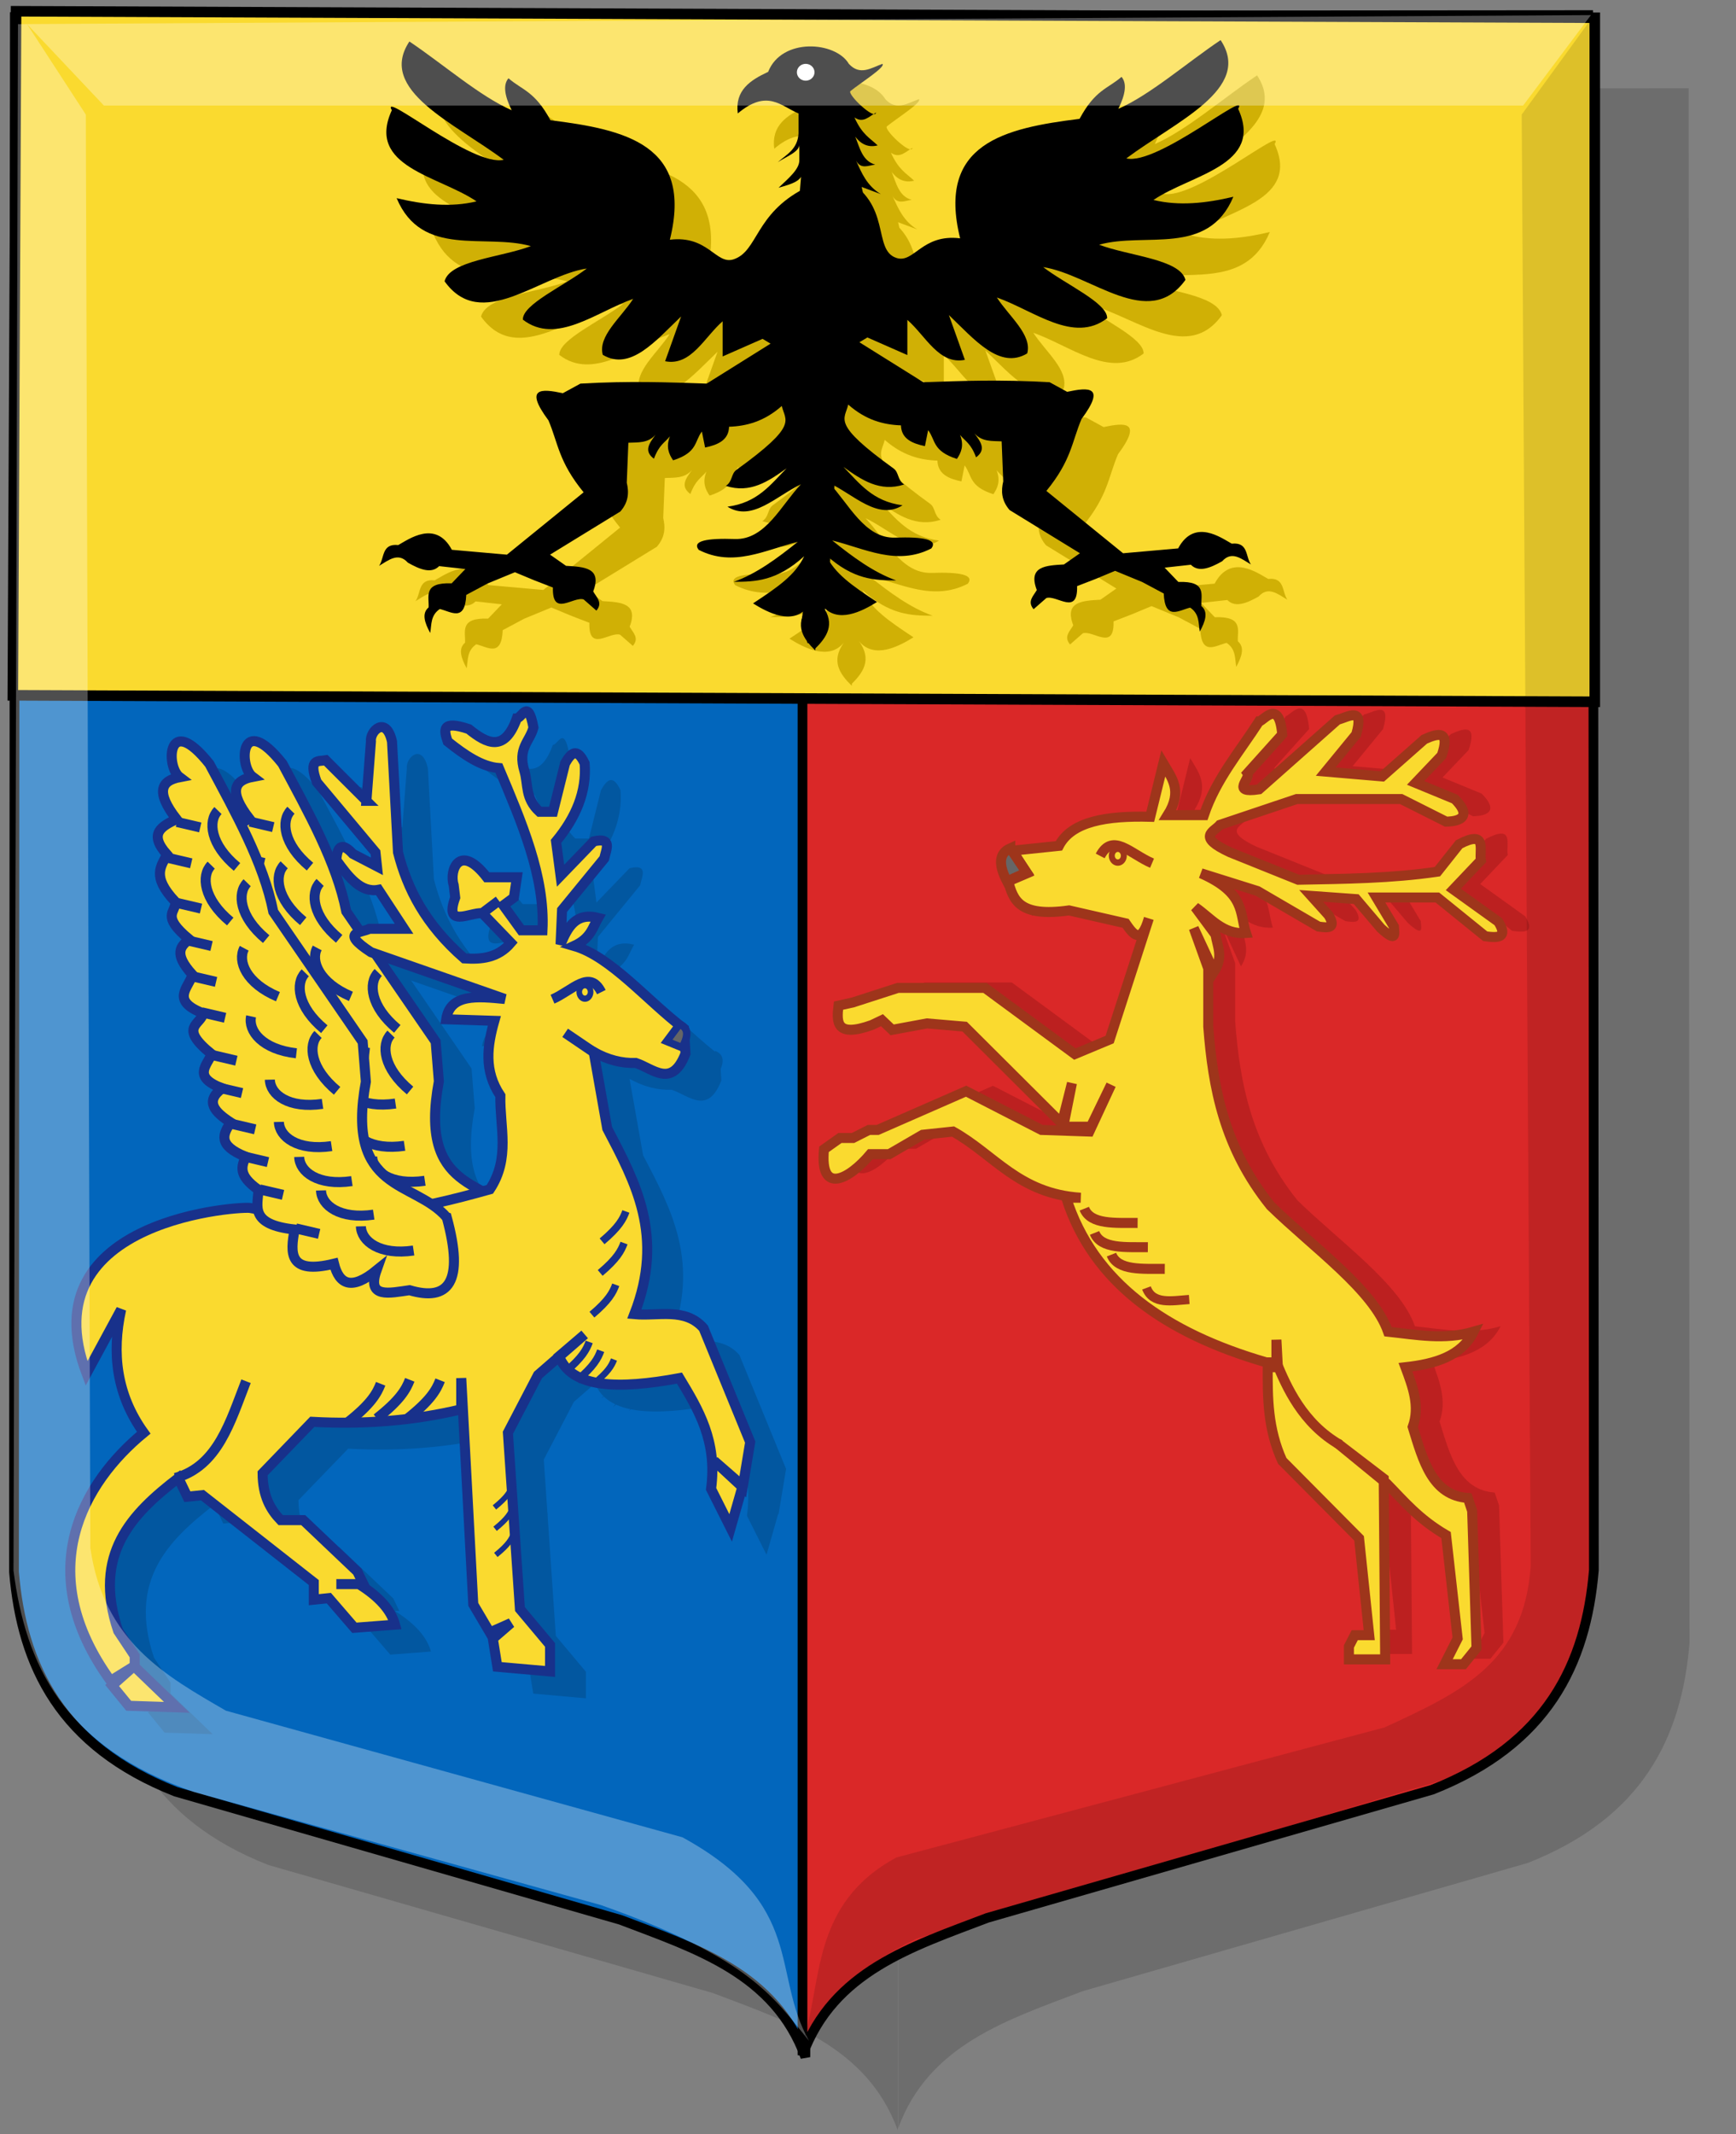 <?xml version="1.0" encoding="UTF-8" standalone="no"?>
<!-- Created with Inkscape (http://www.inkscape.org/) -->

<svg
   xmlns:dc="http://purl.org/dc/elements/1.1/"
   xmlns:cc="http://creativecommons.org/ns#"
   xmlns:rdf="http://www.w3.org/1999/02/22-rdf-syntax-ns#"
   xmlns:svg="http://www.w3.org/2000/svg"
   xmlns="http://www.w3.org/2000/svg"
   xmlns:sodipodi="http://sodipodi.sourceforge.net/DTD/sodipodi-0.dtd"
   xmlns:inkscape="http://www.inkscape.org/namespaces/inkscape"
   id="svg2816"
   version="1.1"
   inkscape:version="0.47 r22583"
   width="166"
   height="204"
   sodipodi:docname="Maasbree wapen.svg">
  <rect width="100%" height="100%" fill="#808080" stroke="none"/>
  <defs
     id="defs2820">
    <inkscape:perspective
       sodipodi:type="inkscape:persp3d"
       inkscape:vp_x="0 : 0.5 : 1"
       inkscape:vp_y="0 : 1000 : 0"
       inkscape:vp_z="1 : 0.5 : 1"
       inkscape:persp3d-origin="0.5 : 0.33333333 : 1"
       id="perspective2824" />
    <inkscape:perspective
       id="perspective2840"
       inkscape:persp3d-origin="0.5 : 0.33333333 : 1"
       inkscape:vp_z="1 : 0.5 : 1"
       inkscape:vp_y="0 : 1000 : 0"
       inkscape:vp_x="0 : 0.5 : 1"
       sodipodi:type="inkscape:persp3d" />
    <inkscape:perspective
       id="perspective3638"
       inkscape:persp3d-origin="0.5 : 0.33333333 : 1"
       inkscape:vp_z="1 : 0.5 : 1"
       inkscape:vp_y="0 : 1000 : 0"
       inkscape:vp_x="0 : 0.5 : 1"
       sodipodi:type="inkscape:persp3d" />
    <inkscape:perspective
       id="perspective3660"
       inkscape:persp3d-origin="0.5 : 0.33333333 : 1"
       inkscape:vp_z="1 : 0.5 : 1"
       inkscape:vp_y="0 : 1000 : 0"
       inkscape:vp_x="0 : 0.5 : 1"
       sodipodi:type="inkscape:persp3d" />
    <inkscape:perspective
       id="perspective3682"
       inkscape:persp3d-origin="0.5 : 0.33333333 : 1"
       inkscape:vp_z="1 : 0.5 : 1"
       inkscape:vp_y="0 : 1000 : 0"
       inkscape:vp_x="0 : 0.5 : 1"
       sodipodi:type="inkscape:persp3d" />
    <inkscape:perspective
       id="perspective3710"
       inkscape:persp3d-origin="0.5 : 0.33333333 : 1"
       inkscape:vp_z="1 : 0.5 : 1"
       inkscape:vp_y="0 : 1000 : 0"
       inkscape:vp_x="0 : 0.5 : 1"
       sodipodi:type="inkscape:persp3d" />
    <inkscape:perspective
       id="perspective3710-0"
       inkscape:persp3d-origin="0.5 : 0.33333333 : 1"
       inkscape:vp_z="1 : 0.5 : 1"
       inkscape:vp_y="0 : 1000 : 0"
       inkscape:vp_x="0 : 0.5 : 1"
       sodipodi:type="inkscape:persp3d" />
    <inkscape:perspective
       id="perspective3710-4"
       inkscape:persp3d-origin="0.5 : 0.33333333 : 1"
       inkscape:vp_z="1 : 0.5 : 1"
       inkscape:vp_y="0 : 1000 : 0"
       inkscape:vp_x="0 : 0.5 : 1"
       sodipodi:type="inkscape:persp3d" />
    <inkscape:perspective
       id="perspective3710-1"
       inkscape:persp3d-origin="0.5 : 0.33333333 : 1"
       inkscape:vp_z="1 : 0.5 : 1"
       inkscape:vp_y="0 : 1000 : 0"
       inkscape:vp_x="0 : 0.5 : 1"
       sodipodi:type="inkscape:persp3d" />
    <inkscape:perspective
       id="perspective3710-42"
       inkscape:persp3d-origin="0.5 : 0.33333333 : 1"
       inkscape:vp_z="1 : 0.5 : 1"
       inkscape:vp_y="0 : 1000 : 0"
       inkscape:vp_x="0 : 0.5 : 1"
       sodipodi:type="inkscape:persp3d" />
    <inkscape:perspective
       id="perspective3809"
       inkscape:persp3d-origin="0.5 : 0.33333333 : 1"
       inkscape:vp_z="1 : 0.5 : 1"
       inkscape:vp_y="0 : 1000 : 0"
       inkscape:vp_x="0 : 0.5 : 1"
       sodipodi:type="inkscape:persp3d" />
    <inkscape:perspective
       id="perspective3809-8"
       inkscape:persp3d-origin="0.5 : 0.33333333 : 1"
       inkscape:vp_z="1 : 0.5 : 1"
       inkscape:vp_y="0 : 1000 : 0"
       inkscape:vp_x="0 : 0.5 : 1"
       sodipodi:type="inkscape:persp3d" />
    <inkscape:perspective
       id="perspective3809-7"
       inkscape:persp3d-origin="0.5 : 0.33333333 : 1"
       inkscape:vp_z="1 : 0.5 : 1"
       inkscape:vp_y="0 : 1000 : 0"
       inkscape:vp_x="0 : 0.5 : 1"
       sodipodi:type="inkscape:persp3d" />
    <inkscape:perspective
       id="perspective3809-1"
       inkscape:persp3d-origin="0.5 : 0.33333333 : 1"
       inkscape:vp_z="1 : 0.5 : 1"
       inkscape:vp_y="0 : 1000 : 0"
       inkscape:vp_x="0 : 0.5 : 1"
       sodipodi:type="inkscape:persp3d" />
    <inkscape:perspective
       id="perspective3809-9"
       inkscape:persp3d-origin="0.5 : 0.33333333 : 1"
       inkscape:vp_z="1 : 0.5 : 1"
       inkscape:vp_y="0 : 1000 : 0"
       inkscape:vp_x="0 : 0.5 : 1"
       sodipodi:type="inkscape:persp3d" />
    <inkscape:perspective
       id="perspective3875"
       inkscape:persp3d-origin="0.5 : 0.33333333 : 1"
       inkscape:vp_z="1 : 0.5 : 1"
       inkscape:vp_y="0 : 1000 : 0"
       inkscape:vp_x="0 : 0.5 : 1"
       sodipodi:type="inkscape:persp3d" />
    <inkscape:perspective
       id="perspective3913"
       inkscape:persp3d-origin="0.5 : 0.33333333 : 1"
       inkscape:vp_z="1 : 0.5 : 1"
       inkscape:vp_y="0 : 1000 : 0"
       inkscape:vp_x="0 : 0.5 : 1"
       sodipodi:type="inkscape:persp3d" />
    <inkscape:perspective
       id="perspective3945"
       inkscape:persp3d-origin="0.5 : 0.33333333 : 1"
       inkscape:vp_z="1 : 0.5 : 1"
       inkscape:vp_y="0 : 1000 : 0"
       inkscape:vp_x="0 : 0.5 : 1"
       sodipodi:type="inkscape:persp3d" />
    <inkscape:perspective
       id="perspective3967"
       inkscape:persp3d-origin="0.5 : 0.33333333 : 1"
       inkscape:vp_z="1 : 0.5 : 1"
       inkscape:vp_y="0 : 1000 : 0"
       inkscape:vp_x="0 : 0.5 : 1"
       sodipodi:type="inkscape:persp3d" />
    <inkscape:perspective
       id="perspective3989"
       inkscape:persp3d-origin="0.5 : 0.33333333 : 1"
       inkscape:vp_z="1 : 0.5 : 1"
       inkscape:vp_y="0 : 1000 : 0"
       inkscape:vp_x="0 : 0.5 : 1"
       sodipodi:type="inkscape:persp3d" />
    <inkscape:perspective
       id="perspective4011"
       inkscape:persp3d-origin="0.5 : 0.33333333 : 1"
       inkscape:vp_z="1 : 0.5 : 1"
       inkscape:vp_y="0 : 1000 : 0"
       inkscape:vp_x="0 : 0.5 : 1"
       sodipodi:type="inkscape:persp3d" />
    <inkscape:perspective
       id="perspective4047"
       inkscape:persp3d-origin="0.5 : 0.33333333 : 1"
       inkscape:vp_z="1 : 0.5 : 1"
       inkscape:vp_y="0 : 1000 : 0"
       inkscape:vp_x="0 : 0.5 : 1"
       sodipodi:type="inkscape:persp3d" />
    <inkscape:perspective
       id="perspective4077"
       inkscape:persp3d-origin="0.5 : 0.33333333 : 1"
       inkscape:vp_z="1 : 0.5 : 1"
       inkscape:vp_y="0 : 1000 : 0"
       inkscape:vp_x="0 : 0.5 : 1"
       sodipodi:type="inkscape:persp3d" />
    <inkscape:perspective
       id="perspective4103"
       inkscape:persp3d-origin="0.5 : 0.33333333 : 1"
       inkscape:vp_z="1 : 0.5 : 1"
       inkscape:vp_y="0 : 1000 : 0"
       inkscape:vp_x="0 : 0.5 : 1"
       sodipodi:type="inkscape:persp3d" />
    <inkscape:perspective
       id="perspective4128"
       inkscape:persp3d-origin="0.5 : 0.33333333 : 1"
       inkscape:vp_z="1 : 0.5 : 1"
       inkscape:vp_y="0 : 1000 : 0"
       inkscape:vp_x="0 : 0.5 : 1"
       sodipodi:type="inkscape:persp3d" />
    <inkscape:perspective
       id="perspective4156"
       inkscape:persp3d-origin="0.5 : 0.33333333 : 1"
       inkscape:vp_z="1 : 0.5 : 1"
       inkscape:vp_y="0 : 1000 : 0"
       inkscape:vp_x="0 : 0.5 : 1"
       sodipodi:type="inkscape:persp3d" />
    <inkscape:perspective
       id="perspective4322"
       inkscape:persp3d-origin="0.5 : 0.33333333 : 1"
       inkscape:vp_z="1 : 0.5 : 1"
       inkscape:vp_y="0 : 1000 : 0"
       inkscape:vp_x="0 : 0.5 : 1"
       sodipodi:type="inkscape:persp3d" />
    <inkscape:perspective
       id="perspective4488"
       inkscape:persp3d-origin="0.5 : 0.33333333 : 1"
       inkscape:vp_z="1 : 0.5 : 1"
       inkscape:vp_y="0 : 1000 : 0"
       inkscape:vp_x="0 : 0.5 : 1"
       sodipodi:type="inkscape:persp3d" />
    <inkscape:perspective
       id="perspective4867"
       inkscape:persp3d-origin="0.5 : 0.33333333 : 1"
       inkscape:vp_z="1 : 0.5 : 1"
       inkscape:vp_y="0 : 1000 : 0"
       inkscape:vp_x="0 : 0.5 : 1"
       sodipodi:type="inkscape:persp3d" />
    <inkscape:perspective
       id="perspective3515"
       inkscape:persp3d-origin="0.5 : 0.33333333 : 1"
       inkscape:vp_z="1 : 0.5 : 1"
       inkscape:vp_y="0 : 1000 : 0"
       inkscape:vp_x="0 : 0.5 : 1"
       sodipodi:type="inkscape:persp3d" />
    <inkscape:perspective
       id="perspective4309"
       inkscape:persp3d-origin="0.5 : 0.33333333 : 1"
       inkscape:vp_z="1 : 0.5 : 1"
       inkscape:vp_y="0 : 1000 : 0"
       inkscape:vp_x="0 : 0.5 : 1"
       sodipodi:type="inkscape:persp3d" />
    <inkscape:perspective
       id="perspective4331"
       inkscape:persp3d-origin="0.5 : 0.33333333 : 1"
       inkscape:vp_z="1 : 0.5 : 1"
       inkscape:vp_y="0 : 1000 : 0"
       inkscape:vp_x="0 : 0.5 : 1"
       sodipodi:type="inkscape:persp3d" />
    <inkscape:perspective
       id="perspective4376"
       inkscape:persp3d-origin="0.5 : 0.33333333 : 1"
       inkscape:vp_z="1 : 0.5 : 1"
       inkscape:vp_y="0 : 1000 : 0"
       inkscape:vp_x="0 : 0.5 : 1"
       sodipodi:type="inkscape:persp3d" />
    <inkscape:perspective
       id="perspective4376-8"
       inkscape:persp3d-origin="0.5 : 0.33333333 : 1"
       inkscape:vp_z="1 : 0.5 : 1"
       inkscape:vp_y="0 : 1000 : 0"
       inkscape:vp_x="0 : 0.5 : 1"
       sodipodi:type="inkscape:persp3d" />
    <inkscape:perspective
       id="perspective4376-2"
       inkscape:persp3d-origin="0.5 : 0.33333333 : 1"
       inkscape:vp_z="1 : 0.5 : 1"
       inkscape:vp_y="0 : 1000 : 0"
       inkscape:vp_x="0 : 0.5 : 1"
       sodipodi:type="inkscape:persp3d" />
    <inkscape:perspective
       id="perspective4437"
       inkscape:persp3d-origin="0.5 : 0.33333333 : 1"
       inkscape:vp_z="1 : 0.5 : 1"
       inkscape:vp_y="0 : 1000 : 0"
       inkscape:vp_x="0 : 0.5 : 1"
       sodipodi:type="inkscape:persp3d" />
    <inkscape:perspective
       id="perspective4487"
       inkscape:persp3d-origin="0.5 : 0.33333333 : 1"
       inkscape:vp_z="1 : 0.5 : 1"
       inkscape:vp_y="0 : 1000 : 0"
       inkscape:vp_x="0 : 0.5 : 1"
       sodipodi:type="inkscape:persp3d" />
    <inkscape:perspective
       id="perspective4487-4"
       inkscape:persp3d-origin="0.5 : 0.33333333 : 1"
       inkscape:vp_z="1 : 0.5 : 1"
       inkscape:vp_y="0 : 1000 : 0"
       inkscape:vp_x="0 : 0.5 : 1"
       sodipodi:type="inkscape:persp3d" />
    <inkscape:perspective
       id="perspective4487-3"
       inkscape:persp3d-origin="0.5 : 0.33333333 : 1"
       inkscape:vp_z="1 : 0.5 : 1"
       inkscape:vp_y="0 : 1000 : 0"
       inkscape:vp_x="0 : 0.5 : 1"
       sodipodi:type="inkscape:persp3d" />
    <inkscape:perspective
       id="perspective4527"
       inkscape:persp3d-origin="0.5 : 0.33333333 : 1"
       inkscape:vp_z="1 : 0.5 : 1"
       inkscape:vp_y="0 : 1000 : 0"
       inkscape:vp_x="0 : 0.5 : 1"
       sodipodi:type="inkscape:persp3d" />
    <inkscape:perspective
       id="perspective4527-6"
       inkscape:persp3d-origin="0.5 : 0.33333333 : 1"
       inkscape:vp_z="1 : 0.5 : 1"
       inkscape:vp_y="0 : 1000 : 0"
       inkscape:vp_x="0 : 0.5 : 1"
       sodipodi:type="inkscape:persp3d" />
    <inkscape:perspective
       id="perspective4527-5"
       inkscape:persp3d-origin="0.5 : 0.33333333 : 1"
       inkscape:vp_z="1 : 0.5 : 1"
       inkscape:vp_y="0 : 1000 : 0"
       inkscape:vp_x="0 : 0.5 : 1"
       sodipodi:type="inkscape:persp3d" />
    <inkscape:perspective
       id="perspective4527-61"
       inkscape:persp3d-origin="0.5 : 0.33333333 : 1"
       inkscape:vp_z="1 : 0.5 : 1"
       inkscape:vp_y="0 : 1000 : 0"
       inkscape:vp_x="0 : 0.5 : 1"
       sodipodi:type="inkscape:persp3d" />
    <inkscape:perspective
       id="perspective4527-2"
       inkscape:persp3d-origin="0.5 : 0.33333333 : 1"
       inkscape:vp_z="1 : 0.5 : 1"
       inkscape:vp_y="0 : 1000 : 0"
       inkscape:vp_x="0 : 0.5 : 1"
       sodipodi:type="inkscape:persp3d" />
    <inkscape:perspective
       id="perspective4527-54"
       inkscape:persp3d-origin="0.5 : 0.33333333 : 1"
       inkscape:vp_z="1 : 0.5 : 1"
       inkscape:vp_y="0 : 1000 : 0"
       inkscape:vp_x="0 : 0.5 : 1"
       sodipodi:type="inkscape:persp3d" />
    <inkscape:perspective
       id="perspective4594"
       inkscape:persp3d-origin="0.5 : 0.33333333 : 1"
       inkscape:vp_z="1 : 0.5 : 1"
       inkscape:vp_y="0 : 1000 : 0"
       inkscape:vp_x="0 : 0.5 : 1"
       sodipodi:type="inkscape:persp3d" />
    <inkscape:perspective
       id="perspective4594-2"
       inkscape:persp3d-origin="0.5 : 0.33333333 : 1"
       inkscape:vp_z="1 : 0.5 : 1"
       inkscape:vp_y="0 : 1000 : 0"
       inkscape:vp_x="0 : 0.5 : 1"
       sodipodi:type="inkscape:persp3d" />
    <inkscape:perspective
       id="perspective4625"
       inkscape:persp3d-origin="0.5 : 0.33333333 : 1"
       inkscape:vp_z="1 : 0.5 : 1"
       inkscape:vp_y="0 : 1000 : 0"
       inkscape:vp_x="0 : 0.5 : 1"
       sodipodi:type="inkscape:persp3d" />
    <inkscape:perspective
       id="perspective4670"
       inkscape:persp3d-origin="0.5 : 0.33333333 : 1"
       inkscape:vp_z="1 : 0.5 : 1"
       inkscape:vp_y="0 : 1000 : 0"
       inkscape:vp_x="0 : 0.5 : 1"
       sodipodi:type="inkscape:persp3d" />
    <inkscape:perspective
       id="perspective4670-2"
       inkscape:persp3d-origin="0.5 : 0.33333333 : 1"
       inkscape:vp_z="1 : 0.5 : 1"
       inkscape:vp_y="0 : 1000 : 0"
       inkscape:vp_x="0 : 0.5 : 1"
       sodipodi:type="inkscape:persp3d" />
    <inkscape:perspective
       id="perspective4670-7"
       inkscape:persp3d-origin="0.5 : 0.33333333 : 1"
       inkscape:vp_z="1 : 0.5 : 1"
       inkscape:vp_y="0 : 1000 : 0"
       inkscape:vp_x="0 : 0.5 : 1"
       sodipodi:type="inkscape:persp3d" />
    <inkscape:perspective
       id="perspective4670-3"
       inkscape:persp3d-origin="0.5 : 0.33333333 : 1"
       inkscape:vp_z="1 : 0.5 : 1"
       inkscape:vp_y="0 : 1000 : 0"
       inkscape:vp_x="0 : 0.5 : 1"
       sodipodi:type="inkscape:persp3d" />
    <inkscape:perspective
       id="perspective4670-9"
       inkscape:persp3d-origin="0.5 : 0.33333333 : 1"
       inkscape:vp_z="1 : 0.5 : 1"
       inkscape:vp_y="0 : 1000 : 0"
       inkscape:vp_x="0 : 0.5 : 1"
       sodipodi:type="inkscape:persp3d" />
    <inkscape:perspective
       id="perspective4670-6"
       inkscape:persp3d-origin="0.5 : 0.33333333 : 1"
       inkscape:vp_z="1 : 0.5 : 1"
       inkscape:vp_y="0 : 1000 : 0"
       inkscape:vp_x="0 : 0.5 : 1"
       sodipodi:type="inkscape:persp3d" />
    <inkscape:perspective
       id="perspective4670-0"
       inkscape:persp3d-origin="0.5 : 0.33333333 : 1"
       inkscape:vp_z="1 : 0.5 : 1"
       inkscape:vp_y="0 : 1000 : 0"
       inkscape:vp_x="0 : 0.5 : 1"
       sodipodi:type="inkscape:persp3d" />
    <inkscape:perspective
       id="perspective4670-8"
       inkscape:persp3d-origin="0.5 : 0.33333333 : 1"
       inkscape:vp_z="1 : 0.5 : 1"
       inkscape:vp_y="0 : 1000 : 0"
       inkscape:vp_x="0 : 0.5 : 1"
       sodipodi:type="inkscape:persp3d" />
    <inkscape:perspective
       id="perspective4670-02"
       inkscape:persp3d-origin="0.5 : 0.33333333 : 1"
       inkscape:vp_z="1 : 0.5 : 1"
       inkscape:vp_y="0 : 1000 : 0"
       inkscape:vp_x="0 : 0.5 : 1"
       sodipodi:type="inkscape:persp3d" />
    <inkscape:perspective
       id="perspective4670-65"
       inkscape:persp3d-origin="0.5 : 0.33333333 : 1"
       inkscape:vp_z="1 : 0.5 : 1"
       inkscape:vp_y="0 : 1000 : 0"
       inkscape:vp_x="0 : 0.5 : 1"
       sodipodi:type="inkscape:persp3d" />
    <inkscape:perspective
       id="perspective4670-90"
       inkscape:persp3d-origin="0.5 : 0.33333333 : 1"
       inkscape:vp_z="1 : 0.5 : 1"
       inkscape:vp_y="0 : 1000 : 0"
       inkscape:vp_x="0 : 0.5 : 1"
       sodipodi:type="inkscape:persp3d" />
    <inkscape:perspective
       id="perspective4670-1"
       inkscape:persp3d-origin="0.5 : 0.33333333 : 1"
       inkscape:vp_z="1 : 0.5 : 1"
       inkscape:vp_y="0 : 1000 : 0"
       inkscape:vp_x="0 : 0.5 : 1"
       sodipodi:type="inkscape:persp3d" />
    <inkscape:perspective
       id="perspective4793"
       inkscape:persp3d-origin="0.5 : 0.33333333 : 1"
       inkscape:vp_z="1 : 0.5 : 1"
       inkscape:vp_y="0 : 1000 : 0"
       inkscape:vp_x="0 : 0.5 : 1"
       sodipodi:type="inkscape:persp3d" />
    <inkscape:perspective
       id="perspective4793-9"
       inkscape:persp3d-origin="0.5 : 0.33333333 : 1"
       inkscape:vp_z="1 : 0.5 : 1"
       inkscape:vp_y="0 : 1000 : 0"
       inkscape:vp_x="0 : 0.5 : 1"
       sodipodi:type="inkscape:persp3d" />
    <inkscape:perspective
       id="perspective4793-4"
       inkscape:persp3d-origin="0.5 : 0.33333333 : 1"
       inkscape:vp_z="1 : 0.5 : 1"
       inkscape:vp_y="0 : 1000 : 0"
       inkscape:vp_x="0 : 0.5 : 1"
       sodipodi:type="inkscape:persp3d" />
    <inkscape:perspective
       id="perspective4793-6"
       inkscape:persp3d-origin="0.5 : 0.33333333 : 1"
       inkscape:vp_z="1 : 0.5 : 1"
       inkscape:vp_y="0 : 1000 : 0"
       inkscape:vp_x="0 : 0.5 : 1"
       sodipodi:type="inkscape:persp3d" />
    <inkscape:perspective
       id="perspective4793-66"
       inkscape:persp3d-origin="0.5 : 0.33333333 : 1"
       inkscape:vp_z="1 : 0.5 : 1"
       inkscape:vp_y="0 : 1000 : 0"
       inkscape:vp_x="0 : 0.5 : 1"
       sodipodi:type="inkscape:persp3d" />
    <inkscape:perspective
       id="perspective4793-8"
       inkscape:persp3d-origin="0.5 : 0.33333333 : 1"
       inkscape:vp_z="1 : 0.5 : 1"
       inkscape:vp_y="0 : 1000 : 0"
       inkscape:vp_x="0 : 0.5 : 1"
       sodipodi:type="inkscape:persp3d" />
    <inkscape:perspective
       id="perspective4793-63"
       inkscape:persp3d-origin="0.5 : 0.33333333 : 1"
       inkscape:vp_z="1 : 0.5 : 1"
       inkscape:vp_y="0 : 1000 : 0"
       inkscape:vp_x="0 : 0.5 : 1"
       sodipodi:type="inkscape:persp3d" />
    <inkscape:perspective
       id="perspective4869"
       inkscape:persp3d-origin="0.5 : 0.33333333 : 1"
       inkscape:vp_z="1 : 0.5 : 1"
       inkscape:vp_y="0 : 1000 : 0"
       inkscape:vp_x="0 : 0.5 : 1"
       sodipodi:type="inkscape:persp3d" />
    <inkscape:perspective
       id="perspective4869-8"
       inkscape:persp3d-origin="0.5 : 0.33333333 : 1"
       inkscape:vp_z="1 : 0.5 : 1"
       inkscape:vp_y="0 : 1000 : 0"
       inkscape:vp_x="0 : 0.5 : 1"
       sodipodi:type="inkscape:persp3d" />
    <inkscape:perspective
       id="perspective4869-9"
       inkscape:persp3d-origin="0.5 : 0.33333333 : 1"
       inkscape:vp_z="1 : 0.5 : 1"
       inkscape:vp_y="0 : 1000 : 0"
       inkscape:vp_x="0 : 0.5 : 1"
       sodipodi:type="inkscape:persp3d" />
    <inkscape:perspective
       id="perspective4869-3"
       inkscape:persp3d-origin="0.5 : 0.33333333 : 1"
       inkscape:vp_z="1 : 0.5 : 1"
       inkscape:vp_y="0 : 1000 : 0"
       inkscape:vp_x="0 : 0.5 : 1"
       sodipodi:type="inkscape:persp3d" />
    <inkscape:perspective
       id="perspective5012"
       inkscape:persp3d-origin="0.5 : 0.33333333 : 1"
       inkscape:vp_z="1 : 0.5 : 1"
       inkscape:vp_y="0 : 1000 : 0"
       inkscape:vp_x="0 : 0.5 : 1"
       sodipodi:type="inkscape:persp3d" />
    <inkscape:perspective
       id="perspective5106"
       inkscape:persp3d-origin="0.5 : 0.33333333 : 1"
       inkscape:vp_z="1 : 0.5 : 1"
       inkscape:vp_y="0 : 1000 : 0"
       inkscape:vp_x="0 : 0.5 : 1"
       sodipodi:type="inkscape:persp3d" />
    <inkscape:perspective
       id="perspective5200"
       inkscape:persp3d-origin="0.5 : 0.33333333 : 1"
       inkscape:vp_z="1 : 0.5 : 1"
       inkscape:vp_y="0 : 1000 : 0"
       inkscape:vp_x="0 : 0.5 : 1"
       sodipodi:type="inkscape:persp3d" />
    <inkscape:perspective
       id="perspective5294"
       inkscape:persp3d-origin="0.5 : 0.33333333 : 1"
       inkscape:vp_z="1 : 0.5 : 1"
       inkscape:vp_y="0 : 1000 : 0"
       inkscape:vp_x="0 : 0.5 : 1"
       sodipodi:type="inkscape:persp3d" />
    <inkscape:perspective
       id="perspective5517"
       inkscape:persp3d-origin="0.5 : 0.33333333 : 1"
       inkscape:vp_z="1 : 0.5 : 1"
       inkscape:vp_y="0 : 1000 : 0"
       inkscape:vp_x="0 : 0.5 : 1"
       sodipodi:type="inkscape:persp3d" />
    <inkscape:perspective
       id="perspective5539"
       inkscape:persp3d-origin="0.5 : 0.33333333 : 1"
       inkscape:vp_z="1 : 0.5 : 1"
       inkscape:vp_y="0 : 1000 : 0"
       inkscape:vp_x="0 : 0.5 : 1"
       sodipodi:type="inkscape:persp3d" />
  </defs>
  <sodipodi:namedview
     pagecolor="#ffffff"
     bordercolor="#666666"
     borderopacity="1"
     objecttolerance="10"
     gridtolerance="10"
     guidetolerance="10"
     inkscape:pageopacity="0"
     inkscape:pageshadow="2"
     inkscape:window-width="1600"
     inkscape:window-height="839"
     id="namedview2818"
     showgrid="false"
     inkscape:zoom="1.636051"
     inkscape:cx="116.83327"
     inkscape:cy="107.67808"
     inkscape:window-x="-9"
     inkscape:window-y="-9"
     inkscape:window-maximized="1"
     inkscape:current-layer="svg2816" />
  <path
     style="fill:#000000;fill-opacity:0.149;stroke:#000000;stroke-width:0.929px;stroke-linecap:butt;stroke-linejoin:miter;stroke-opacity:0"
     d="M 10.258,8.629 10.177,157.265 c 0.757,8.989 4.443,16.652 15.466,20.996 l 42.532,12.248 c 7.211,2.749 14.744,5.102 17.676,13.122 l -9e-6,-194.941 -75.593,-0.06 z"
     id="path2830-18"
     sodipodi:nodetypes="ccccccc" />
  <path
     style="fill:#000000;fill-opacity:0.149;stroke:#000000;stroke-width:0.929px;stroke-linecap:butt;stroke-linejoin:miter;stroke-opacity:0"
     d="m 161.472,8.44 0.081,148.636 c -0.757,8.989 -4.443,16.652 -15.466,20.996 l -42.532,12.248 c -7.211,2.749 -14.744,5.102 -17.676,13.122 l 9e-6,-194.941 75.593,-0.06 z"
     id="path2830-1-2"
     sodipodi:nodetypes="ccccccc" />
  <path
     style="fill:#0266bc;stroke:#000000;stroke-width:0.929px;stroke-linecap:butt;stroke-linejoin:miter;stroke-opacity:1;fill-opacity:1"
     d="M 1.42,1.63 1.339,150.266 c 0.757,8.989 4.443,16.652 15.466,20.996 l 42.532,12.248 c 7.211,2.749 14.744,5.102 17.676,13.122 L 77.013,1.691 1.42,1.63 z"
     id="path2830"
     sodipodi:nodetypes="ccccccc" />
  <path
     style="fill:#da2828;fill-opacity:1;stroke:#000000;stroke-width:0.929px;stroke-linecap:butt;stroke-linejoin:miter;stroke-opacity:1"
     d="m 152.329,1.442 0.081,148.636 c -0.757,8.989 -4.443,16.652 -15.466,20.996 l -42.532,12.248 c -7.211,2.749 -14.744,5.102 -17.676,13.122 l 9e-6,-194.941 75.593,-0.06 z"
     id="path2830-1"
     sodipodi:nodetypes="ccccccc" />
  <path
     style="fill:#fada2f;fill-opacity:1;stroke:#000000;stroke-width:1.01px;stroke-linecap:butt;stroke-linejoin:miter;stroke-opacity:1"
     d="m 1.536,1.077 -0.309,65.386 151.269,0.617 0,-65.386 L 1.536,1.077 z"
     id="path3521" />
  <path
     style="fill:#d0b005;fill-opacity:1;stroke:#000000;stroke-width:1px;stroke-linecap:butt;stroke-linejoin:miter;stroke-opacity:0"
     d="m 80.376,21.396 c -4.715,2.437 -4.4,5.98 -6.733,6.761 -1.699,0.568 -2.428,-2.32 -6.102,-1.871 2.255,-9.096 -4.275,-10.528 -11.422,-11.422 -1.498,-2.788 -2.696,-2.868 -4.011,-4.011 -0.52,0.604 -0.397,1.637 0.306,3.056 -3.046,-1.334 -6.52,-4.38 -9.78,-6.571 -3.106,4.663 4.314,7.787 9.016,11.308 -2.967,0.707 -11.84,-6.722 -10.696,-4.737 -2.484,5.417 4.477,6.254 8.099,8.71 -2.431,0.592 -5.006,0.32 -7.64,-0.306 2.419,5.755 8.431,3.344 12.836,4.584 -2.855,1.08 -7.751,1.376 -8.252,3.362 3.506,4.899 9.009,-0.519 13.6,-1.222 -2.117,1.637 -6.177,3.435 -6.112,4.89 3.203,2.453 6.969,-0.722 10.544,-1.986 -1.144,1.783 -3.398,3.565 -2.903,5.348 2.636,1.577 5.047,-1.331 7.488,-3.667 l -1.528,4.279 c 2.477,0.495 3.756,-2.303 5.501,-3.82 l 0,3.362 3.82,-1.681 0.764,0.458 -6.112,3.82 c -3.709,-0.126 -7.373,-0.27 -12.072,0 l -1.681,0.917 c -2.054,-0.439 -3.73,-0.57 -1.375,2.598 0.934,2.199 0.961,3.944 3.362,6.876 l -7.335,5.959 -5.265,-0.465 c -1.555,-2.914 -4.148,-0.988 -5.126,-0.452 -1.613,-0.173 -1.305,1.256 -1.834,1.986 0.917,-0.542 1.834,-1.327 2.751,-0.306 1.149,0.651 2.247,1.091 2.994,0.333 l 2.507,0.279 -1.31,1.367 c -2.762,-0.102 -2.145,1.244 -2.204,2.3 -0.68,0.571 -0.379,1.47 0.153,2.445 0.139,-0.806 0.016,-1.677 0.917,-2.292 1.077,0.251 2.416,1.287 2.53,-1.349 l 2.054,-1.096 2.598,-1.07 1.834,0.764 1.8,0.697 c -0.086,2.864 1.926,0.831 2.937,1.137 l 1.222,1.07 c 0.641,-0.76 0.007,-1.265 -0.306,-1.834 0.87,-2.284 -0.887,-2.344 -2.598,-2.445 l -1.528,-1.07 6.724,-4.126 c 0.795,-0.917 0.828,-1.834 0.611,-2.751 l 0.153,-3.82 c 0.918,-0.044 1.874,0.059 2.598,-0.764 -0.542,0.764 -1.19,1.528 -0.153,2.292 0.509,-1.359 1.019,-1.51 1.528,-2.139 -0.393,1.012 -0.107,1.683 0.306,2.292 2.367,-0.756 2.027,-1.812 2.751,-2.751 l 0.306,1.528 c 1.245,-0.262 2.259,-0.716 2.292,-1.986 1.681,-0.06 3.362,-0.507 5.043,-1.986 0.321,1.45 1.654,1.788 -4.337,6.107 -0.527,0.38 -0.352,1.094 -1.011,1.533 2.329,0.751 4.076,-0.439 5.807,-1.681 -1.517,1.537 -2.774,3.298 -5.654,3.667 2.343,1.49 4.686,-1.042 7.029,-2.139 -1.875,1.954 -3.391,5.328 -6.321,5.23 -2.705,-0.09 -4.114,0.179 -3.459,1.035 3.308,1.697 6.356,0.006 9.474,-0.764 -1.962,1.576 -3.949,3.048 -6.112,3.82 2.038,-0.004 4.088,-0.051 6.724,-2.445 -0.847,1.791 -2.467,2.913 -4.89,4.508 1.426,0.89 3.769,2.107 5.195,0.382 -1.242,1.75 -0.408,2.98 0.764,4.126 l 0,-44.161 -1.07,0 z"
     id="path3523"
     sodipodi:nodetypes="csccccccccccccccccccccccccccccccccccccccccccccccccccccccccccsccccsccccccccc" />
  <path
     style="fill:#d0b005;fill-opacity:1;stroke:#000000;stroke-width:1px;stroke-linecap:butt;stroke-linejoin:miter;stroke-opacity:0"
     d="M 84.655,9.477 C 83.396,7.323 78.242,6.935 76.938,10.241 c -1.721,0.797 -3.192,1.769 -2.903,3.973 2.823,-2.367 4.131,-0.692 5.807,0 l 0,1.91 c -0.077,1.502 -1.141,2.017 -1.986,2.751 0.845,-0.554 2.15,-1.017 2.063,-1.757 l 0,1.528 c 0.045,0.891 -1.057,1.783 -1.986,2.674 1.237,-0.362 2.56,-0.681 2.216,-1.834 l -0.229,2.751 6.112,-0.306 -0.153,-0.688 1.834,0.688 c -1.329,-0.8 -1.831,-2.013 -2.369,-3.209 0.463,0.87 1.18,0.467 1.834,0.382 -1.207,-0.321 -1.48,-1.576 -1.91,-2.674 0.607,0.81 1.329,1.048 2.139,0.84 -0.739,-0.71 -1.477,-1.022 -2.216,-2.674 0.838,0.6 1.414,-0.111 2.063,-0.458 -0.128,0.771 -2.794,-1.782 -2.445,-2.063 1.011,-0.814 3.398,-2.313 3.056,-2.598 -1.07,0.381 -2.139,1.162 -3.209,0 z"
     id="path4297"
     sodipodi:nodetypes="ccccccccccccccccccccscc" />
  <path
     sodipodi:type="arc"
     style="fill:#d0b005;fill-opacity:1;fill-rule:nonzero;stroke:#000000;stroke-width:0.964;stroke-linecap:square;stroke-linejoin:round;stroke-miterlimit:4;stroke-opacity:0;stroke-dasharray:none;stroke-dashoffset:0"
     id="path4299"
     sodipodi:cx="-77.473137"
     sodipodi:cy="5.0835204"
     sodipodi:rx="0.84043837"
     sodipodi:ry="0.80223662"
     d="m -76.633,5.084 a 0.84,0.802 0 1 1 -1.681,0 0.84,0.802 0 1 1 1.681,0 z"
     transform="translate(158.002,5.195)" />
  <path
     style="fill:#d0b005;fill-opacity:1;stroke:#000000;stroke-width:1px;stroke-linecap:butt;stroke-linejoin:miter;stroke-opacity:0"
     d="m 84.134,20.398 c 4.715,2.437 2.725,6.845 5.059,7.625 1.699,0.568 2.428,-2.32 6.102,-1.871 -2.255,-9.096 4.275,-10.528 11.422,-11.422 1.498,-2.788 2.696,-2.868 4.011,-4.011 0.52,0.604 0.397,1.637 -0.306,3.056 3.046,-1.334 6.52,-4.38 9.78,-6.571 3.106,4.663 -4.314,7.787 -9.016,11.308 2.967,0.707 11.84,-6.722 10.696,-4.737 2.484,5.417 -4.477,6.254 -8.099,8.71 2.431,0.592 5.006,0.32 7.64,-0.306 -2.419,5.755 -8.431,3.344 -12.836,4.584 2.855,1.08 7.751,1.376 8.252,3.362 -3.506,4.899 -9.009,-0.519 -13.6,-1.222 2.117,1.637 6.177,3.435 6.112,4.89 -3.203,2.453 -6.969,-0.722 -10.544,-1.986 1.144,1.783 3.398,3.565 2.903,5.348 -2.636,1.577 -5.047,-1.331 -7.488,-3.667 l 1.528,4.279 c -2.477,0.495 -3.756,-2.303 -5.501,-3.82 l 0,3.362 -3.82,-1.681 -0.764,0.458 6.112,3.82 c 3.709,-0.126 7.373,-0.27 12.072,0 l 1.681,0.917 c 2.054,-0.439 3.73,-0.57 1.375,2.598 -0.934,2.199 -0.961,3.944 -3.362,6.876 l 7.335,5.959 5.265,-0.465 c 1.555,-2.914 4.148,-0.988 5.126,-0.452 1.613,-0.173 1.305,1.256 1.834,1.986 -0.917,-0.542 -1.834,-1.327 -2.751,-0.306 -1.149,0.651 -2.247,1.091 -2.994,0.333 l -2.507,0.279 1.31,1.367 c 2.762,-0.102 2.145,1.244 2.204,2.3 0.68,0.571 0.379,1.47 -0.153,2.445 -0.139,-0.806 -0.016,-1.677 -0.917,-2.292 -1.077,0.251 -2.416,1.287 -2.53,-1.349 l -2.054,-1.096 -2.598,-1.07 -1.834,0.764 -1.8,0.697 c 0.086,2.864 -1.926,0.831 -2.937,1.137 l -1.222,1.07 c -0.641,-0.76 -0.007,-1.265 0.306,-1.834 -0.87,-2.284 0.887,-2.344 2.598,-2.445 l 1.528,-1.07 -6.723,-4.126 C 99.237,51.213 99.204,50.296 99.421,49.379 l -0.153,-3.82 c -0.918,-0.044 -1.874,0.059 -2.598,-0.764 0.542,0.764 1.19,1.528 0.153,2.292 -0.509,-1.359 -1.019,-1.51 -1.528,-2.139 0.393,1.012 0.107,1.683 -0.306,2.292 -2.367,-0.756 -2.027,-1.812 -2.751,-2.751 l -0.306,1.528 c -1.245,-0.262 -2.259,-0.716 -2.292,-1.986 -1.681,-0.06 -3.362,-0.507 -5.043,-1.986 -0.321,1.45 -1.654,1.788 4.337,6.107 0.527,0.38 0.352,1.094 1.011,1.533 -2.329,0.751 -4.076,-0.439 -5.807,-1.681 1.517,1.537 2.774,3.298 5.654,3.667 -2.343,1.49 -4.686,-1.042 -7.029,-2.139 1.875,1.954 3.391,5.328 6.321,5.23 2.705,-0.09 4.114,0.179 3.459,1.035 -3.308,1.697 -6.356,0.006 -9.474,-0.764 1.962,1.576 3.949,3.048 6.112,3.82 -2.038,-0.004 -4.088,-0.051 -6.724,-2.445 0.847,1.791 2.467,2.913 4.89,4.508 -1.426,0.89 -3.769,2.107 -5.195,0.382 1.242,1.75 0.408,2.98 -0.764,4.126 l 0,-44.161 2.744,-0.864 z"
     id="path3523-1"
     sodipodi:nodetypes="csccccccccccccccccccccccccccccccccccccccccccccccccccccccccccsccccsccccccccc" />
  <path
     style="fill:#000000;stroke:#000000;stroke-width:1px;stroke-linecap:butt;stroke-linejoin:miter;stroke-opacity:0"
     d="m 76.89,18.024 c -4.715,2.437 -4.4,5.98 -6.733,6.761 -1.699,0.568 -2.428,-2.32 -6.102,-1.871 2.255,-9.096 -4.275,-10.528 -11.422,-11.422 -1.498,-2.788 -2.696,-2.868 -4.011,-4.011 -0.52,0.604 -0.397,1.637 0.306,3.056 -3.046,-1.334 -6.52,-4.38 -9.78,-6.571 -3.106,4.663 4.314,7.787 9.016,11.308 -2.967,0.707 -11.84,-6.722 -10.696,-4.737 -2.484,5.417 4.477,6.254 8.099,8.71 -2.431,0.592 -5.006,0.32 -7.64,-0.306 2.419,5.755 8.431,3.344 12.836,4.584 -2.855,1.08 -7.751,1.376 -8.252,3.362 3.506,4.899 9.009,-0.519 13.6,-1.222 -2.117,1.637 -6.177,3.435 -6.112,4.89 3.203,2.453 6.969,-0.722 10.544,-1.986 -1.144,1.783 -3.398,3.565 -2.903,5.348 2.636,1.577 5.047,-1.331 7.488,-3.667 l -1.528,4.279 c 2.477,0.495 3.756,-2.303 5.501,-3.82 l 0,3.362 3.82,-1.681 0.764,0.458 -6.112,3.82 c -3.709,-0.126 -7.373,-0.27 -12.072,0 l -1.681,0.917 c -2.054,-0.439 -3.73,-0.57 -1.375,2.598 0.934,2.199 0.961,3.944 3.362,6.876 l -7.335,5.959 -5.265,-0.465 c -1.555,-2.914 -4.148,-0.988 -5.126,-0.452 -1.613,-0.173 -1.305,1.256 -1.834,1.986 0.917,-0.542 1.834,-1.327 2.751,-0.306 1.149,0.651 2.247,1.091 2.994,0.333 l 2.507,0.279 -1.31,1.367 c -2.762,-0.102 -2.145,1.244 -2.204,2.3 -0.68,0.571 -0.379,1.47 0.153,2.445 0.139,-0.806 0.016,-1.677 0.917,-2.292 1.077,0.251 2.416,1.287 2.53,-1.349 l 2.054,-1.096 2.598,-1.07 1.834,0.764 1.8,0.697 c -0.086,2.864 1.926,0.831 2.937,1.137 l 1.222,1.07 c 0.641,-0.76 0.007,-1.265 -0.306,-1.834 0.87,-2.284 -0.887,-2.344 -2.598,-2.445 l -1.528,-1.07 6.724,-4.126 c 0.795,-0.917 0.828,-1.834 0.611,-2.751 l 0.153,-3.82 c 0.918,-0.044 1.874,0.059 2.598,-0.764 -0.542,0.764 -1.19,1.528 -0.153,2.292 0.509,-1.359 1.019,-1.51 1.528,-2.139 -0.393,1.012 -0.107,1.683 0.306,2.292 2.367,-0.756 2.027,-1.812 2.751,-2.751 l 0.306,1.528 c 1.245,-0.262 2.259,-0.716 2.292,-1.986 1.681,-0.06 3.362,-0.507 5.043,-1.986 0.321,1.45 1.654,1.788 -4.337,6.107 -0.527,0.38 -0.352,1.094 -1.011,1.533 2.329,0.751 4.076,-0.439 5.807,-1.681 -1.517,1.537 -2.774,3.298 -5.654,3.667 2.343,1.49 4.686,-1.042 7.029,-2.139 -1.875,1.954 -3.391,5.328 -6.321,5.23 -2.705,-0.09 -4.114,0.179 -3.459,1.035 3.308,1.697 6.356,0.006 9.474,-0.764 -1.962,1.576 -3.949,3.048 -6.112,3.82 2.038,-0.004 4.088,-0.051 6.724,-2.445 -0.847,1.791 -2.467,2.913 -4.89,4.508 1.426,0.89 3.769,2.107 5.195,0.382 -1.242,1.75 -0.408,2.98 0.764,4.126 l 0,-44.161 -1.07,0 z"
     id="path3523-7"
     sodipodi:nodetypes="csccccccccccccccccccccccccccccccccccccccccccccccccccccccccccsccccsccccccccc" />
  <path
     style="fill:#000000;stroke:#000000;stroke-width:1px;stroke-linecap:butt;stroke-linejoin:miter;stroke-opacity:0"
     d="m 81.169,6.105 c -1.259,-2.153 -6.413,-2.542 -7.717,0.764 -1.721,0.797 -3.192,1.769 -2.903,3.973 2.823,-2.367 4.131,-0.692 5.807,0 l 0,1.91 c -0.077,1.502 -1.141,2.017 -1.986,2.751 0.845,-0.554 2.15,-1.017 2.063,-1.757 l 0,1.528 c 0.045,0.891 -1.057,1.783 -1.986,2.674 1.237,-0.362 2.56,-0.681 2.216,-1.834 l -0.229,2.751 6.112,-0.306 -0.153,-0.688 1.834,0.688 c -1.329,-0.8 -1.831,-2.013 -2.369,-3.209 0.463,0.87 1.18,0.467 1.834,0.382 -1.207,-0.321 -1.48,-1.576 -1.91,-2.674 0.607,0.81 1.329,1.048 2.139,0.84 -0.739,-0.71 -1.477,-1.022 -2.216,-2.674 0.838,0.6 1.414,-0.111 2.063,-0.458 -0.128,0.771 -2.794,-1.782 -2.445,-2.063 1.011,-0.814 3.398,-2.313 3.056,-2.598 -1.07,0.381 -2.139,1.162 -3.209,0 z"
     id="path4297-4"
     sodipodi:nodetypes="ccccccccccccccccccccscc" />
  <path
     transform="translate(154.516,1.824)"
     sodipodi:type="arc"
     style="fill:#ffffff;fill-opacity:1;fill-rule:nonzero;stroke:#000000;stroke-width:0.964;stroke-linecap:square;stroke-linejoin:round;stroke-miterlimit:4;stroke-opacity:0;stroke-dasharray:none;stroke-dashoffset:0"
     id="path4299-0"
     sodipodi:cx="-77.473137"
     sodipodi:cy="5.0835204"
     sodipodi:rx="0.84043837"
     sodipodi:ry="0.80223662"
     d="m -76.633,5.084 a 0.84,0.802 0 1 1 -1.681,0 0.84,0.802 0 1 1 1.681,0 z" />
  <path
     style="fill:#000000;stroke:#000000;stroke-width:1px;stroke-linecap:butt;stroke-linejoin:miter;stroke-opacity:0"
     d="m 80.648,17.027 c 4.715,2.437 2.725,6.845 5.059,7.625 1.699,0.568 2.428,-2.32 6.102,-1.871 -2.255,-9.096 4.275,-10.528 11.422,-11.422 1.498,-2.788 2.696,-2.868 4.011,-4.011 0.52,0.604 0.397,1.637 -0.306,3.056 3.046,-1.334 6.52,-4.38 9.78,-6.571 3.106,4.663 -4.314,7.787 -9.016,11.308 2.967,0.707 11.84,-6.722 10.696,-4.737 2.484,5.417 -4.477,6.254 -8.099,8.71 2.431,0.592 5.006,0.32 7.64,-0.306 -2.419,5.755 -8.431,3.344 -12.836,4.584 2.855,1.08 7.751,1.376 8.252,3.362 -3.506,4.899 -9.009,-0.519 -13.6,-1.222 2.117,1.637 6.177,3.435 6.112,4.89 -3.203,2.453 -6.969,-0.722 -10.544,-1.986 1.144,1.783 3.398,3.565 2.903,5.348 -2.636,1.577 -5.047,-1.331 -7.488,-3.667 l 1.528,4.279 c -2.477,0.495 -3.756,-2.303 -5.501,-3.82 l 0,3.362 -3.82,-1.681 -0.764,0.458 6.112,3.82 c 3.709,-0.126 7.373,-0.27 12.072,0 l 1.681,0.917 c 2.054,-0.439 3.73,-0.57 1.375,2.598 -0.934,2.199 -0.961,3.944 -3.362,6.876 l 7.335,5.959 5.265,-0.465 c 1.555,-2.914 4.148,-0.988 5.126,-0.452 1.613,-0.173 1.305,1.256 1.834,1.986 -0.917,-0.542 -1.834,-1.327 -2.751,-0.306 -1.149,0.651 -2.247,1.091 -2.994,0.333 l -2.507,0.279 1.31,1.367 c 2.762,-0.102 2.145,1.244 2.204,2.3 0.68,0.571 0.379,1.47 -0.153,2.445 -0.139,-0.806 -0.016,-1.677 -0.917,-2.292 -1.077,0.251 -2.416,1.287 -2.53,-1.349 l -2.054,-1.096 -2.598,-1.07 -1.834,0.764 -1.8,0.697 c 0.086,2.864 -1.926,0.831 -2.937,1.137 l -1.222,1.07 c -0.641,-0.76 -0.007,-1.265 0.306,-1.834 -0.87,-2.284 0.887,-2.344 2.598,-2.445 l 1.528,-1.07 -6.723,-4.126 c -0.795,-0.917 -0.828,-1.834 -0.611,-2.751 l -0.153,-3.82 c -0.918,-0.044 -1.874,0.059 -2.598,-0.764 0.542,0.764 1.19,1.528 0.153,2.292 -0.509,-1.359 -1.019,-1.51 -1.528,-2.139 0.393,1.012 0.107,1.683 -0.306,2.292 -2.367,-0.756 -2.027,-1.812 -2.751,-2.751 l -0.306,1.528 c -1.245,-0.262 -2.259,-0.716 -2.292,-1.986 -1.681,-0.06 -3.362,-0.507 -5.043,-1.986 -0.321,1.45 -1.654,1.788 4.337,6.107 0.527,0.38 0.352,1.094 1.011,1.533 -2.329,0.751 -4.076,-0.439 -5.807,-1.681 1.517,1.537 2.774,3.298 5.654,3.667 -2.343,1.49 -4.686,-1.042 -7.029,-2.139 1.875,1.954 3.391,5.328 6.321,5.23 2.705,-0.09 4.114,0.179 3.459,1.035 -3.308,1.697 -6.356,0.006 -9.474,-0.764 1.962,1.576 3.949,3.048 6.112,3.82 -2.038,-0.004 -4.088,-0.051 -6.724,-2.445 0.847,1.791 2.467,2.913 4.89,4.508 -1.426,0.89 -3.769,2.107 -5.195,0.382 1.242,1.75 0.408,2.98 -0.764,4.126 l 0,-44.161 2.744,-0.864 z"
     id="path3523-1-9"
     sodipodi:nodetypes="csccccccccccccccccccccccccccccccccccccccccccccccccccccccccccsccccsccccccccc" />
  <path
     style="fill:#000000;stroke:#000000;stroke-width:1px;stroke-linecap:butt;stroke-linejoin:miter;stroke-opacity:1;fill-opacity:0"
     d="m 77.702,61.355 -0.535,-2.063 0.611,-4.508 -0.076,-43.321 2.292,-0.229 0.993,11.461 -1.07,12.912 -1.146,19.789 -0.458,3.362 -0.611,2.598 z"
     id="path4354" />
  <path
     style="fill:#bc2020;fill-opacity:1;stroke:#9e351b;stroke-width:0.957px;stroke-linecap:butt;stroke-linejoin:miter;stroke-opacity:0"
     d="m 122.958,68.453 c -1.869,2.9 -4.115,5.519 -5.269,8.949 l -3.466,0 c 1.468,-2.341 0.381,-3.576 -0.416,-4.937 l -1.248,5.092 c -4.155,-0.112 -7.523,0.433 -8.735,2.777 l -4.437,0.463 1.387,2.16 -1.803,0.771 c 0.501,1.727 0.992,3.459 5.824,2.777 l 5.408,1.234 c 0.74,1.074 1.479,2.083 2.219,-0.463 l -3.744,11.572 -3.328,1.389 -8.597,-6.326 -8.32,0 -4.298,1.389 -1.387,0.309 c -0.184,1.588 -0.248,3.083 3.189,1.851 l 0.971,-0.463 0.971,0.926 3.328,-0.617 3.605,0.309 9.29,9.257 0.971,-3.857 -0.832,4.166 2.635,0 1.941,-4.012 -2.08,4.474 -4.576,-0.154 -7.21,-3.703 -8.458,3.703 -0.832,0 -1.525,0.771 -1.248,0 -1.525,1.08 c -0.436,4.469 2.468,2.814 4.437,0.463 l 1.803,0 3.189,-1.851 2.912,-0.309 c 3.959,2.209 6.275,5.941 12.202,6.326 l -1.387,0 c 2.592,8.128 9.526,12.951 19.135,15.738 l 0.971,0 0,-2.16 0.139,2.623 -0.971,0 c -0.011,2.935 -0.007,5.872 1.387,8.949 l 7.349,7.406 0.971,9.257 -1.387,0 -0.555,1.08 0,1.234 3.466,0 -0.139,-17.28 -4.437,-3.394 4.714,3.857 c 1.652,1.68 3.044,3.395 5.685,4.937 l 1.109,9.875 -1.248,2.469 1.803,0 1.248,-1.543 -0.416,-13.115 -0.416,-1.234 c -3.401,-0.241 -4.282,-3.58 -5.269,-6.789 0.712,-1.998 -0.004,-3.852 -0.693,-5.709 2.853,-0.316 5.35,-1.058 6.517,-3.394 -2.819,0.822 -5.486,0.284 -8.181,0 -1.399,-4.012 -7.118,-8.023 -11.231,-12.035 -4.447,-5.532 -5.522,-11.306 -5.962,-17.126 l 0,-5.554 -1.387,-3.857 1.941,4.166 c 0.912,-1.397 0.323,-2.423 0.139,-3.549 l -1.941,-2.623 c 1.495,1.028 2.64,2.64 4.853,2.469 -0.628,-1.903 -0.002,-3.806 -4.298,-5.709 l 5.408,1.697 5.824,3.394 c 0.893,0.128 1.74,0.216 0.971,-1.08 l -1.664,-1.851 4.298,0.309 2.357,2.777 c 1.6,1.469 1.272,0.462 1.248,-0.154 l -1.664,-2.777 5.824,0 4.576,3.703 c 1.229,0.176 2.21,0.156 1.248,-1.389 l -4.298,-3.086 2.635,-2.777 c -0.185,-0.999 0.651,-2.972 -2.08,-1.543 l -2.08,2.623 c -4.437,0.65 -8.874,0.684 -13.311,0.771 l -6.517,-2.623 c -3.241,-1.503 -1.548,-1.943 -0.971,-2.623 l 7.349,-2.469 9.983,0 4.298,2.16 c 0.328,-0.01 2.972,-0.007 0.832,-2.16 l -3.744,-1.543 2.496,-2.623 c 0.81,-2.39 -0.28,-2.168 -1.664,-1.543 l -4.021,3.549 -5.408,-0.463 2.912,-3.549 c 0.792,-2.736 -0.736,-1.686 -1.803,-1.389 l -7.488,6.634 c -2.786,0.427 -0.761,-1.02 -1.109,-1.543 l 3.328,-3.703 c -0.295,-3.44 -1.719,-1.36 -2.219,-1.234 z"
     id="path4356"
     sodipodi:nodetypes="cccccccccccccccccccccccccccccccccccccccccccccccccccccccccccccccccccccccccccccccccccccccccccccccccccccccccccccc" />
  <path
     style="fill:#bc2020;fill-opacity:1;stroke:#9e351b;stroke-width:0.957px;stroke-linecap:butt;stroke-linejoin:miter;stroke-opacity:0"
     d="m 99.026,84.385 1.56,2.314 -1.872,0.849 C 97.914,86.014 97.886,84.89 99.026,84.385 z"
     id="path4358"
     sodipodi:nodetypes="cccc" />
  <path
     style="fill:#bc2020;fill-opacity:1;stroke:#9e351b;stroke-width:0.957px;stroke-linecap:butt;stroke-linejoin:miter;stroke-opacity:0"
     d="m 107.622,85.118 c 1.18,-2.28 2.931,-0.162 4.957,0.694"
     id="path4360"
     sodipodi:nodetypes="cc" />
  <path
     sodipodi:type="arc"
     style="fill:#bc2020;fill-opacity:1;fill-rule:nonzero;stroke:#9e351b;stroke-width:0.964;stroke-linecap:square;stroke-linejoin:round;stroke-miterlimit:4;stroke-opacity:0;stroke-dasharray:none;stroke-dashoffset:0"
     id="path4362"
     sodipodi:cx="-42.384834"
     sodipodi:cy="85.211678"
     sodipodi:rx="0.97414446"
     sodipodi:ry="1.050548"
     d="m -41.411,85.212 a 0.974,1.051 0 1 1 -1.948,0 0.974,1.051 0 1 1 1.948,0 z"
     transform="matrix(0.59,0,0,0.628,134.313,31.581)" />
  <path
     style="fill:#bc2020;fill-opacity:1;stroke:#9e351b;stroke-width:0.957px;stroke-linecap:butt;stroke-linejoin:miter;stroke-opacity:0"
     d="m 130.564,141.419 c -3.605,-2.059 -5.13,-5.581 -6.079,-7.855"
     id="path4364"
     sodipodi:nodetypes="cc" />
  <path
     style="fill:#bc2020;fill-opacity:1;stroke:#9e351b;stroke-width:0.957px;stroke-linecap:butt;stroke-linejoin:miter;stroke-opacity:0"
     d="m 106.101,118.836 c 0.62,1.556 2.973,1.344 5.098,1.364"
     id="path4366"
     sodipodi:nodetypes="cc" />
  <path
     style="fill:#bc2020;fill-opacity:1;stroke:#9e351b;stroke-width:0.957px;stroke-linecap:butt;stroke-linejoin:miter;stroke-opacity:0"
     d="m 107.082,121.154 c 0.62,1.556 2.973,1.344 5.098,1.364"
     id="path4366-4"
     sodipodi:nodetypes="cc" />
  <path
     style="fill:#bc2020;fill-opacity:1;stroke:#9e351b;stroke-width:0.957px;stroke-linecap:butt;stroke-linejoin:miter;stroke-opacity:0"
     d="m 108.699,123.227 c 0.62,1.556 2.973,1.344 5.098,1.364"
     id="path4366-8"
     sodipodi:nodetypes="cc" />
  <path
     style="fill:#bc2020;fill-opacity:1;stroke:#9e351b;stroke-width:0.875px;stroke-linecap:butt;stroke-linejoin:miter;stroke-opacity:0"
     d="m 112.048,126.411 c 0.599,1.609 2.424,1.227 4.088,1.106"
     id="path4366-45"
     sodipodi:nodetypes="cc" />
  <path
     style="fill:#fada2f;fill-opacity:1;stroke:#9e351b;stroke-width:0.957px;stroke-linecap:butt;stroke-linejoin:miter;stroke-opacity:1"
     d="m 120.387,68.97 c -1.869,2.9 -4.115,5.519 -5.269,8.949 l -3.466,0 c 1.468,-2.341 0.381,-3.576 -0.416,-4.937 l -1.248,5.092 c -4.155,-0.112 -7.523,0.433 -8.735,2.777 l -4.437,0.463 1.387,2.16 -1.803,0.771 c 0.501,1.727 0.992,3.459 5.824,2.777 l 5.408,1.234 c 0.74,1.074 1.479,2.083 2.219,-0.463 l -3.744,11.572 -3.328,1.389 -8.597,-6.326 -8.32,0 -4.298,1.389 -1.387,0.309 c -0.184,1.588 -0.248,3.083 3.189,1.851 l 0.971,-0.463 0.971,0.926 3.328,-0.617 3.605,0.309 9.29,9.257 0.971,-3.857 -0.832,4.166 2.635,0 1.941,-4.012 -2.08,4.474 -4.576,-0.154 -7.21,-3.703 -8.458,3.703 -0.832,0 -1.525,0.771 -1.248,0 -1.525,1.08 c -0.436,4.469 2.468,2.814 4.437,0.463 l 1.803,0 3.189,-1.851 2.912,-0.309 c 3.959,2.209 6.275,5.941 12.202,6.326 l -1.387,0 c 2.592,8.128 9.526,12.951 19.135,15.738 l 0.971,0 0,-2.16 0.139,2.623 -0.971,0 c -0.011,2.935 -0.007,5.872 1.387,8.949 l 7.349,7.406 0.971,9.257 -1.387,0 -0.555,1.08 0,1.234 3.466,0 -0.139,-17.28 -4.437,-3.394 4.714,3.857 c 1.652,1.68 3.044,3.395 5.685,4.937 l 1.109,9.875 -1.248,2.469 1.803,0 1.248,-1.543 -0.416,-13.115 -0.416,-1.234 c -3.401,-0.241 -4.282,-3.58 -5.269,-6.789 0.712,-1.998 -0.004,-3.852 -0.693,-5.709 2.853,-0.316 5.35,-1.058 6.517,-3.394 -2.819,0.822 -5.486,0.284 -8.181,0 -1.399,-4.012 -7.118,-8.023 -11.231,-12.035 -4.447,-5.532 -5.522,-11.306 -5.962,-17.126 l 0,-5.554 -1.387,-3.857 1.941,4.166 c 0.912,-1.397 0.323,-2.423 0.139,-3.549 l -1.941,-2.623 c 1.495,1.028 2.64,2.64 4.853,2.469 -0.628,-1.903 -0.002,-3.806 -4.298,-5.709 l 5.408,1.697 5.824,3.394 c 0.893,0.128 1.74,0.216 0.971,-1.08 l -1.664,-1.851 4.298,0.309 2.357,2.777 c 1.6,1.469 1.272,0.462 1.248,-0.154 l -1.664,-2.777 5.824,0 4.576,3.703 c 1.229,0.176 2.21,0.156 1.248,-1.389 l -4.298,-3.086 2.635,-2.777 c -0.185,-0.999 0.651,-2.972 -2.08,-1.543 l -2.08,2.623 c -4.437,0.65 -8.874,0.684 -13.311,0.771 l -6.517,-2.623 c -3.241,-1.503 -1.548,-1.943 -0.971,-2.623 l 7.349,-2.469 9.983,0 4.298,2.16 c 0.328,-0.01 2.972,-0.007 0.832,-2.16 l -3.744,-1.543 2.496,-2.623 c 0.81,-2.39 -0.28,-2.168 -1.664,-1.543 l -4.021,3.549 -5.408,-0.463 2.912,-3.549 c 0.792,-2.736 -0.736,-1.686 -1.803,-1.389 l -7.488,6.634 c -2.786,0.427 -0.761,-1.02 -1.109,-1.543 l 3.328,-3.703 c -0.295,-3.44 -1.719,-1.36 -2.219,-1.234 z"
     id="path4356-5"
     sodipodi:nodetypes="cccccccccccccccccccccccccccccccccccccccccccccccccccccccccccccccccccccccccccccccccccccccccccccccccccccccccccccc" />
  <path
     style="fill:#666666;stroke:#9e351b;stroke-width:0.957px;stroke-linecap:butt;stroke-linejoin:miter;stroke-opacity:1"
     d="m 96.607,81.082 1.56,2.314 -1.872,0.849 c -0.8,-1.533 -0.828,-2.657 0.312,-3.163 z"
     id="path4358-1"
     sodipodi:nodetypes="cccc" />
  <path
     style="fill:none;stroke:#9e351b;stroke-width:0.957px;stroke-linecap:butt;stroke-linejoin:miter;stroke-opacity:1"
     d="m 105.204,81.815 c 1.18,-2.28 2.931,-0.162 4.957,0.694"
     id="path4360-7"
     sodipodi:nodetypes="cc" />
  <path
     sodipodi:type="arc"
     style="fill:#000000;fill-opacity:0;fill-rule:nonzero;stroke:#9e351b;stroke-width:0.964;stroke-linecap:square;stroke-linejoin:round;stroke-miterlimit:4;stroke-opacity:1;stroke-dasharray:none;stroke-dashoffset:0"
     id="path4362-1"
     sodipodi:cx="-42.384834"
     sodipodi:cy="85.211678"
     sodipodi:rx="0.97414446"
     sodipodi:ry="1.050548"
     d="m -41.411,85.212 a 0.974,1.051 0 1 1 -1.948,0 0.974,1.051 0 1 1 1.948,0 z"
     transform="matrix(0.59,0,0,0.628,131.894,28.278)" />
  <path
     style="fill:none;stroke:#9e351b;stroke-width:0.957px;stroke-linecap:butt;stroke-linejoin:miter;stroke-opacity:1"
     d="m 128.145,138.116 c -3.605,-2.059 -5.13,-5.581 -6.079,-7.855"
     id="path4364-1"
     sodipodi:nodetypes="cc" />
  <path
     style="fill:none;stroke:#9e351b;stroke-width:0.957px;stroke-linecap:butt;stroke-linejoin:miter;stroke-opacity:1"
     d="m 103.683,115.533 c 0.62,1.556 2.973,1.344 5.098,1.364"
     id="path4366-5"
     sodipodi:nodetypes="cc" />
  <path
     style="fill:none;stroke:#9e351b;stroke-width:0.957px;stroke-linecap:butt;stroke-linejoin:miter;stroke-opacity:1"
     d="m 104.663,117.851 c 0.62,1.556 2.973,1.344 5.098,1.364"
     id="path4366-4-2"
     sodipodi:nodetypes="cc" />
  <path
     style="fill:none;stroke:#9e351b;stroke-width:0.957px;stroke-linecap:butt;stroke-linejoin:miter;stroke-opacity:1"
     d="m 106.281,119.924 c 0.62,1.556 2.973,1.344 5.098,1.364"
     id="path4366-8-7"
     sodipodi:nodetypes="cc" />
  <path
     style="fill:none;stroke:#9e351b;stroke-width:0.875px;stroke-linecap:butt;stroke-linejoin:miter;stroke-opacity:1"
     d="m 109.629,123.108 c 0.599,1.609 2.424,1.227 4.088,1.106"
     id="path4366-45-6"
     sodipodi:nodetypes="cc" />
  <path
     style="fill:#0257a0;fill-opacity:1;stroke:#18318b;stroke-width:0.959px;stroke-linecap:butt;stroke-linejoin:miter;stroke-opacity:0"
     d="m 53.131,118.902 c 1.696,6.205 0.165,8.061 -3.561,6.96 -1.921,0.268 -4.117,0.822 -3.154,-1.898 -2.397,1.945 -3.569,1.352 -4.07,-0.633 -4.378,1.068 -4.173,-1.03 -3.765,-3.269 -4.367,-0.482 -3.5,-2.24 -3.46,-3.796 -2.024,-1.427 -1.57,-2.283 -1.221,-3.164 -2.717,-1.09 -2.168,-2.179 -1.425,-3.269 -1.508,-0.983 -2.525,-2.008 -0.814,-3.269 -2.882,-1.09 -1.456,-2.179 -1.018,-3.269 -3.248,-2.623 -0.987,-2.799 -0.814,-3.902 -3.175,-1.23 -1.355,-2.461 -1.018,-3.691 -1.838,-2.025 -1.125,-2.727 -0.305,-3.375 -2.762,-2.289 -1.258,-2.568 -1.323,-3.586 -2.346,-2.489 -1.323,-3.391 -0.814,-4.535 -1.821,-2.043 -0.438,-2.703 0.916,-3.375 -2.003,-2.582 -1.481,-3.669 0.305,-4.007 -1.357,-1.019 -1.178,-6.321 2.849,-1.265 2.512,4.71 5.167,9.421 6.105,14.131 l 8.547,12.444 0.305,3.796 c -1.975,10.616 4.621,9.386 7.733,12.971 z"
     id="path4658"
     sodipodi:nodetypes="cccccccccccccccccccccc" />
  <path
     style="fill:#0257a0;fill-opacity:1;stroke:#18318b;stroke-width:0.959px;stroke-linecap:butt;stroke-linejoin:miter;stroke-opacity:0"
     d="m 31.322,106.496 2.23,0.522"
     id="path4660" />
  <path
     style="fill:#0257a0;fill-opacity:1;stroke:#18318b;stroke-width:0.959px;stroke-linecap:butt;stroke-linejoin:miter;stroke-opacity:0"
     d="m 30.783,103.401 2.23,0.522"
     id="path4660-4" />
  <path
     style="fill:#0257a0;fill-opacity:1;stroke:#18318b;stroke-width:0.959px;stroke-linecap:butt;stroke-linejoin:miter;stroke-opacity:0"
     d="m 29.703,99.3 2.23,0.522"
     id="path4660-7" />
  <path
     style="fill:#0257a0;fill-opacity:1;stroke:#18318b;stroke-width:0.959px;stroke-linecap:butt;stroke-linejoin:miter;stroke-opacity:0"
     d="m 28.84,95.87 2.23,0.522"
     id="path4660-9" />
  <path
     style="fill:#0257a0;fill-opacity:1;stroke:#18318b;stroke-width:0.959px;stroke-linecap:butt;stroke-linejoin:miter;stroke-opacity:0"
     d="m 28.408,92.44 2.23,0.522"
     id="path4660-1" />
  <path
     style="fill:#0257a0;fill-opacity:1;stroke:#18318b;stroke-width:0.959px;stroke-linecap:butt;stroke-linejoin:miter;stroke-opacity:0"
     d="m 27.401,88.86 2.23,0.522"
     id="path4660-8" />
  <path
     style="fill:#0257a0;fill-opacity:1;stroke:#18318b;stroke-width:0.959px;stroke-linecap:butt;stroke-linejoin:miter;stroke-opacity:0"
     d="m 26.466,84.535 2.23,0.522"
     id="path4660-5" />
  <path
     style="fill:#0257a0;fill-opacity:1;stroke:#18318b;stroke-width:0.959px;stroke-linecap:butt;stroke-linejoin:miter;stroke-opacity:0"
     d="m 27.329,81.105 2.23,0.522"
     id="path4660-2" />
  <path
     style="fill:#0257a0;fill-opacity:1;stroke:#18318b;stroke-width:0.959px;stroke-linecap:butt;stroke-linejoin:miter;stroke-opacity:0"
     d="m 32.581,109.963 2.23,0.522"
     id="path4660-6" />
  <path
     style="fill:#0257a0;fill-opacity:1;stroke:#18318b;stroke-width:0.959px;stroke-linecap:butt;stroke-linejoin:miter;stroke-opacity:0"
     d="m 33.805,113.095 2.23,0.522"
     id="path4660-48" />
  <path
     style="fill:#0257a0;fill-opacity:1;stroke:#18318b;stroke-width:0.959px;stroke-linecap:butt;stroke-linejoin:miter;stroke-opacity:0"
     d="m 35.244,116.227 2.23,0.522"
     id="path4660-0" />
  <path
     style="fill:#0257a0;fill-opacity:1;stroke:#18318b;stroke-width:0.959px;stroke-linecap:butt;stroke-linejoin:miter;stroke-opacity:0"
     d="m 38.697,119.956 2.23,0.522"
     id="path4660-06" />
  <path
     style="fill:#0257a0;fill-opacity:1;stroke:#18318b;stroke-width:0.959px;stroke-linecap:butt;stroke-linejoin:miter;stroke-opacity:0"
     d="m 37.078,109.777 c 0.033,1.412 1.783,2.793 5.037,2.312"
     id="path4783"
     sodipodi:nodetypes="cc" />
  <path
     style="fill:#0257a0;fill-opacity:1;stroke:#18318b;stroke-width:0.959px;stroke-linecap:butt;stroke-linejoin:miter;stroke-opacity:0"
     d="m 39.021,113.121 c 0.033,1.412 1.783,2.793 5.037,2.312"
     id="path4783-8"
     sodipodi:nodetypes="cc" />
  <path
     style="fill:#0257a0;fill-opacity:1;stroke:#18318b;stroke-width:0.959px;stroke-linecap:butt;stroke-linejoin:miter;stroke-opacity:0"
     d="m 41.108,116.328 c 0.033,1.412 1.783,2.793 5.037,2.312"
     id="path4783-3"
     sodipodi:nodetypes="cc" />
  <path
     style="fill:#0257a0;fill-opacity:1;stroke:#18318b;stroke-width:0.959px;stroke-linecap:butt;stroke-linejoin:miter;stroke-opacity:0"
     d="m 44.921,119.758 c 0.033,1.412 1.783,2.793 5.037,2.312"
     id="path4783-4"
     sodipodi:nodetypes="cc" />
  <path
     style="fill:#0257a0;fill-opacity:1;stroke:#18318b;stroke-width:0.959px;stroke-linecap:butt;stroke-linejoin:miter;stroke-opacity:0"
     d="m 36.215,105.739 c 0.033,1.412 1.783,2.793 5.037,2.312"
     id="path4783-0"
     sodipodi:nodetypes="cc" />
  <path
     style="fill:#0257a0;fill-opacity:1;stroke:#18318b;stroke-width:0.959px;stroke-linecap:butt;stroke-linejoin:miter;stroke-opacity:0"
     d="m 34.421,99.689 c -0.304,1.377 1.063,3.163 4.331,3.527"
     id="path4783-1"
     sodipodi:nodetypes="cc" />
  <path
     style="fill:#0257a0;fill-opacity:1;stroke:#18318b;stroke-width:0.959px;stroke-linecap:butt;stroke-linejoin:miter;stroke-opacity:0"
     d="m 33.763,93.178 c -0.659,1.236 0.18,3.344 3.224,4.629"
     id="path4783-49"
     sodipodi:nodetypes="cc" />
  <path
     style="fill:#0257a0;fill-opacity:1;stroke:#18318b;stroke-width:0.959px;stroke-linecap:butt;stroke-linejoin:miter;stroke-opacity:0"
     d="m 34.045,86.916 c -0.971,0.991 -0.746,3.259 1.819,5.389"
     id="path4783-7"
     sodipodi:nodetypes="cc" />
  <path
     style="fill:#0257a0;fill-opacity:1;stroke:#18318b;stroke-width:0.959px;stroke-linecap:butt;stroke-linejoin:miter;stroke-opacity:0"
     d="m 31.254,80.014 c -0.971,0.991 -0.746,3.259 1.819,5.389"
     id="path4783-7-8"
     sodipodi:nodetypes="cc"
     inkscape:transform-center-x="1.6458492" />
  <path
     style="fill:#0257a0;fill-opacity:1;stroke:#18318b;stroke-width:0.959px;stroke-linecap:butt;stroke-linejoin:miter;stroke-opacity:0"
     d="m 30.607,85.234 c -0.971,0.991 -0.746,3.259 1.819,5.389"
     id="path4783-7-2"
     sodipodi:nodetypes="cc" />
  <path
     style="fill:#0257a0;fill-opacity:1;stroke:#18318b;stroke-width:0.959px;stroke-linecap:butt;stroke-linejoin:miter;stroke-opacity:0"
     d="m 39.6,95.524 c -0.971,0.991 -0.746,3.259 1.819,5.389"
     id="path4783-7-1"
     sodipodi:nodetypes="cc"
     inkscape:transform-center-x="1.6458495" />
  <path
     style="fill:#0257a0;fill-opacity:1;stroke:#18318b;stroke-width:0.959px;stroke-linecap:butt;stroke-linejoin:miter;stroke-opacity:0"
     d="m 40.823,101.415 c -0.971,0.991 -0.746,3.259 1.819,5.389"
     id="path4783-7-5"
     sodipodi:nodetypes="cc" />
  <path
     style="fill:#0257a0;fill-opacity:1;stroke:#18318b;stroke-width:0.959px;stroke-linecap:butt;stroke-linejoin:miter;stroke-opacity:0"
     d="M 38.47,79.116 34.585,75.238 c -0.703,0.122 -1.714,-0.181 -0.863,2.088 l 5.612,6.711 0.144,1.342 -2.302,-1.193 c -0.909,-0.987 -1.487,-0.945 -1.583,0.597 1.16,1.61 2.338,3.151 4.029,2.834 l 2.446,3.728 -3.31,0 c -0.772,0.406 -2.885,0.256 0.144,2.237 l 12.807,4.474 c -2.616,-0.256 -5.242,-0.522 -5.612,1.939 l 4.605,0.149 c -0.674,2.386 -1.024,4.772 0.576,7.159 -0.066,2.983 0.968,5.966 -1.007,8.948 -6.839,1.924 -13.903,3.467 -22.88,1.79 -0.302,-0.218 -21.362,0.828 -15.685,15.809 l 3.31,-6.115 c -0.92,4.189 -0.446,8.155 2.159,11.782 -5.765,4.744 -10.757,13.246 -3.166,23.713 l 2.159,-1.342 -2.015,1.79 1.583,1.939 4.605,0.149 -4.029,-3.878 0,-1.044 -1.583,-2.386 c -2.47,-7.321 1.277,-11.173 5.756,-14.616 l 0.863,1.79 1.439,-0.149 10.649,8.352 0,1.641 1.439,-0.149 2.446,2.834 3.885,-0.298 c -0.379,-1.393 -1.539,-2.684 -3.454,-3.878 l -2.159,0 2.59,0 -0.576,-1.193 -5.18,-4.922 -2.159,0 c -0.965,-1.007 -1.714,-2.283 -1.727,-4.474 l 4.749,-4.922 c 4.749,0.26 9.497,-0.062 14.246,-1.193 l 0,-2.983 1.151,21.625 1.583,2.684 2.015,-0.895 -1.727,1.491 0.432,2.684 5.037,0.447 0,-2.535 -2.878,-3.43 -1.151,-16.853 2.878,-5.518 4.461,-3.878 -2.446,2.088 c 1.203,3.085 5.726,3.159 11.512,2.088 1.821,3.011 3.636,6.025 3.022,10.589 l 1.871,3.728 1.151,-4.027 -2.734,-2.386 2.734,2.535 0.719,-4.325 -4.461,-10.887 c -1.755,-2.006 -4.346,-1.127 -6.619,-1.342 2.911,-7.48 0.107,-12.592 -2.59,-17.748 l -1.295,-7.308 c 1.343,0.746 2.686,1.094 4.029,1.044 1.661,0.553 3.446,2.456 4.749,-0.895 l -0.144,-2.386 c -3.502,-2.657 -7.003,-6.89 -10.505,-7.904 1.615,-0.748 1.759,-1.751 2.302,-2.685 -2.177,-0.548 -2.926,0.938 -3.598,2.535 l 0.144,-3.281 4.029,-4.922 c 0.204,-0.903 0.803,-2.066 -1.007,-1.641 l -3.166,3.281 -0.432,-3.281 c 1.903,-2.299 2.94,-4.761 2.734,-7.457 -0.741,-1.579 -1.32,-0.975 -1.871,0 l -1.151,4.623 -1.295,0 c -1.401,-1.293 -1.065,-2.585 -1.439,-3.878 -0.677,-2.225 0.52,-2.832 0.863,-4.176 -0.528,-2.812 -1.055,-0.937 -1.583,-0.895 -1.179,3.296 -2.858,2.455 -4.605,1.044 -2.649,-0.883 -2.369,0.131 -2.015,1.193 1.631,1.306 3.262,2.41 4.893,2.535 2.173,5.17 4.427,10.34 4.173,15.51 l -2.015,0 -1.727,-2.386 1.007,-0.746 0.288,-1.939 -2.878,0 c -2.594,-3.343 -3.625,-0.66 -3.166,0.746 l 0.144,1.193 c -1.072,2.966 1.405,1.405 2.59,1.491 l 1.583,-1.193 -1.583,1.193 2.734,2.834 c -1.252,1.471 -2.83,1.591 -4.461,1.491 -3.747,-3.267 -5.45,-6.676 -6.332,-10.141 L 40.917,73.448 c -0.564,-2.522 -2.142,-1.008 -2.015,0 l -0.432,5.667 z"
     id="path4475-0"
     sodipodi:nodetypes="ccccccccccccccccccccccccccccccccccccccccccccccccccccccccccccccccccccccccccccccccccccccccccccccccccccccccccc" />
  <path
     style="fill:#0257a0;fill-opacity:1;stroke:#18318b;stroke-width:0.959px;stroke-linecap:butt;stroke-linejoin:miter;stroke-opacity:0"
     d="m 39.461,138.148 c 2.233,-1.755 2.792,-2.767 3.154,-3.691"
     id="path4477-12"
     sodipodi:nodetypes="cc" />
  <path
     style="fill:#0257a0;fill-opacity:1;stroke:#18318b;stroke-width:0.959px;stroke-linecap:butt;stroke-linejoin:miter;stroke-opacity:0"
     d="m 42.361,138.193 c 2.233,-1.755 2.792,-2.767 3.154,-3.691"
     id="path4477-1-5"
     sodipodi:nodetypes="cc" />
  <path
     style="fill:#0257a0;fill-opacity:1;stroke:#18318b;stroke-width:0.959px;stroke-linecap:butt;stroke-linejoin:miter;stroke-opacity:0"
     d="m 36.677,138.529 c 2.233,-1.755 2.792,-2.767 3.154,-3.691"
     id="path4477-2-0"
     sodipodi:nodetypes="cc" />
  <path
     style="fill:#0257a0;fill-opacity:1;stroke:#18318b;stroke-width:0.717px;stroke-linecap:butt;stroke-linejoin:miter;stroke-opacity:0"
     d="m 57.496,133.693 c 1.612,-1.358 2.016,-2.141 2.277,-2.856"
     id="path4477-22-9"
     sodipodi:nodetypes="cc" />
  <path
     style="fill:#0257a0;fill-opacity:1;stroke:#18318b;stroke-width:0.717px;stroke-linecap:butt;stroke-linejoin:miter;stroke-opacity:0"
     d="m 58.593,134.532 c 1.612,-1.358 2.016,-2.141 2.277,-2.856"
     id="path4477-22-1-4"
     sodipodi:nodetypes="cc" />
  <path
     style="fill:#0257a0;fill-opacity:1;stroke:#18318b;stroke-width:0.614px;stroke-linecap:butt;stroke-linejoin:miter;stroke-opacity:0"
     d="m 60.126,134.883 c 1.429,-1.124 1.786,-1.772 2.018,-2.364"
     id="path4477-22-8-7"
     sodipodi:nodetypes="cc" />
  <path
     style="fill:#0257a0;fill-opacity:1;stroke:#18318b;stroke-width:0.717px;stroke-linecap:butt;stroke-linejoin:miter;stroke-opacity:0"
     d="m 60.032,128.231 c 1.612,-1.358 2.016,-2.141 2.277,-2.856"
     id="path4477-22-7-8"
     sodipodi:nodetypes="cc" />
  <path
     style="fill:#0257a0;fill-opacity:1;stroke:#18318b;stroke-width:0.717px;stroke-linecap:butt;stroke-linejoin:miter;stroke-opacity:0"
     d="m 60.824,124.241 c 1.612,-1.358 2.016,-2.141 2.277,-2.856"
     id="path4477-22-89-3"
     sodipodi:nodetypes="cc" />
  <path
     style="fill:#0257a0;fill-opacity:1;stroke:#18318b;stroke-width:0.717px;stroke-linecap:butt;stroke-linejoin:miter;stroke-opacity:0"
     d="m 61.004,121.221 c 1.612,-1.358 2.016,-2.141 2.277,-2.856"
     id="path4477-22-79-5"
     sodipodi:nodetypes="cc" />
  <path
     style="fill:#0257a0;fill-opacity:1;stroke:#18318b;stroke-width:0.521px;stroke-linecap:butt;stroke-linejoin:miter;stroke-opacity:0"
     d="m 50.709,146.656 c 1.2,-0.965 1.501,-1.522 1.695,-2.03"
     id="path4477-22-3-12"
     sodipodi:nodetypes="cc" />
  <path
     style="fill:#0257a0;fill-opacity:1;stroke:#18318b;stroke-width:0.521px;stroke-linecap:butt;stroke-linejoin:miter;stroke-opacity:0"
     d="m 50.772,148.697 c 1.2,-0.965 1.501,-1.522 1.695,-2.03"
     id="path4477-22-3-1-0"
     sodipodi:nodetypes="cc" />
  <path
     style="fill:#0257a0;fill-opacity:1;stroke:#18318b;stroke-width:0.521px;stroke-linecap:butt;stroke-linejoin:miter;stroke-opacity:0"
     d="m 50.844,151.195 c 1.2,-0.965 1.501,-1.522 1.695,-2.03"
     id="path4477-22-3-3-1"
     sodipodi:nodetypes="cc" />
  <path
     style="fill:#0257a0;fill-opacity:1;stroke:#18318b;stroke-width:0.716px;stroke-linecap:butt;stroke-linejoin:miter;stroke-opacity:0"
     d="m 68.402,100.458 -1.228,1.645 1.474,0.603 c 0.63,-1.09 0.652,-1.889 -0.246,-2.248 z"
     id="path4358-1-3-6"
     sodipodi:nodetypes="cccc" />
  <path
     style="fill:#0257a0;fill-opacity:1;stroke:#18318b;stroke-width:0.918px;stroke-linecap:butt;stroke-linejoin:miter;stroke-opacity:0"
     d="m 60.933,97.399 c -1.111,-2.226 -2.76,-0.158 -4.668,0.678"
     id="path4360-7-8-4"
     sodipodi:nodetypes="cc" />
  <path
     sodipodi:type="arc"
     style="fill:#0257a0;fill-opacity:1;fill-rule:nonzero;stroke:#18318b;stroke-width:0.964;stroke-linecap:square;stroke-linejoin:round;stroke-miterlimit:4;stroke-opacity:0;stroke-dasharray:none;stroke-dashoffset:0"
     id="path4362-1-7-0"
     sodipodi:cx="-42.384834"
     sodipodi:cy="85.211678"
     sodipodi:rx="0.97414446"
     sodipodi:ry="1.050548"
     d="m -41.411,85.212 a 0.974,1.051 0 1 1 -1.948,0 0.974,1.051 0 1 1 1.948,0 z"
     transform="matrix(-0.556,0,0,0.613,35.799,45.148)" />
  <path
     style="fill:#0257a0;fill-opacity:1;stroke:#18318b;stroke-width:0.959px;stroke-linecap:butt;stroke-linejoin:miter;stroke-opacity:0"
     d="m 60.27,103.189 -2.798,-1.898"
     id="path4654-6" />
  <path
     style="fill:#0257a0;fill-opacity:1;stroke:#18318b;stroke-width:0.959px;stroke-linecap:butt;stroke-linejoin:miter;stroke-opacity:0"
     d="m 20.195,143.842 c 4.084,-1.137 5.268,-5.428 6.763,-9.247"
     id="path4656-1"
     sodipodi:nodetypes="cc" />
  <path
     style="fill:#0257a0;fill-opacity:1;stroke:#18318b;stroke-width:0.959px;stroke-linecap:butt;stroke-linejoin:miter;stroke-opacity:0"
     d="m 46.152,118.932 c 1.696,6.205 0.165,8.061 -3.561,6.96 -1.921,0.268 -4.117,0.822 -3.154,-1.898 -2.397,1.945 -3.569,1.352 -4.07,-0.633 -4.378,1.068 -4.173,-1.03 -3.765,-3.269 -4.367,-0.482 -3.5,-2.24 -3.46,-3.796 -2.024,-1.427 -1.57,-2.283 -1.221,-3.164 -2.717,-1.09 -2.168,-2.179 -1.425,-3.269 -1.508,-0.983 -2.525,-2.008 -0.814,-3.269 -2.882,-1.09 -1.456,-2.179 -1.018,-3.269 -3.248,-2.623 -0.987,-2.799 -0.814,-3.902 -3.175,-1.23 -1.355,-2.461 -1.018,-3.691 -1.838,-2.025 -1.125,-2.727 -0.305,-3.375 -2.762,-2.289 -1.258,-2.568 -1.323,-3.586 -2.346,-2.489 -1.323,-3.391 -0.814,-4.535 -1.821,-2.043 -0.438,-2.703 0.916,-3.375 -2.003,-2.582 -1.481,-3.669 0.305,-4.007 -1.357,-1.019 -1.178,-6.321 2.849,-1.265 2.512,4.71 5.167,9.421 6.105,14.131 l 8.547,12.444 0.305,3.796 c -1.975,10.616 4.621,9.386 7.733,12.971 z"
     id="path4658-0"
     sodipodi:nodetypes="cccccccccccccccccccccc" />
  <path
     style="fill:#0257a0;fill-opacity:1;stroke:#18318b;stroke-width:0.959px;stroke-linecap:butt;stroke-linejoin:miter;stroke-opacity:0"
     d="m 24.343,106.526 2.23,0.522"
     id="path4660-01" />
  <path
     style="fill:#0257a0;fill-opacity:1;stroke:#18318b;stroke-width:0.959px;stroke-linecap:butt;stroke-linejoin:miter;stroke-opacity:0"
     d="m 23.803,103.431 2.23,0.522"
     id="path4660-4-4" />
  <path
     style="fill:#0257a0;fill-opacity:1;stroke:#18318b;stroke-width:0.959px;stroke-linecap:butt;stroke-linejoin:miter;stroke-opacity:0"
     d="m 22.724,99.33 2.23,0.522"
     id="path4660-7-6" />
  <path
     style="fill:#0257a0;fill-opacity:1;stroke:#18318b;stroke-width:0.959px;stroke-linecap:butt;stroke-linejoin:miter;stroke-opacity:0"
     d="m 21.861,95.9 2.23,0.522"
     id="path4660-9-0" />
  <path
     style="fill:#0257a0;fill-opacity:1;stroke:#18318b;stroke-width:0.959px;stroke-linecap:butt;stroke-linejoin:miter;stroke-opacity:0"
     d="m 21.429,92.47 2.23,0.522"
     id="path4660-1-7" />
  <path
     style="fill:#0257a0;fill-opacity:1;stroke:#18318b;stroke-width:0.959px;stroke-linecap:butt;stroke-linejoin:miter;stroke-opacity:0"
     d="m 20.422,88.89 2.23,0.522"
     id="path4660-8-1" />
  <path
     style="fill:#0257a0;fill-opacity:1;stroke:#18318b;stroke-width:0.959px;stroke-linecap:butt;stroke-linejoin:miter;stroke-opacity:0"
     d="m 19.486,84.565 2.23,0.522"
     id="path4660-5-7" />
  <path
     style="fill:#0257a0;fill-opacity:1;stroke:#18318b;stroke-width:0.959px;stroke-linecap:butt;stroke-linejoin:miter;stroke-opacity:0"
     d="m 20.35,81.135 2.23,0.522"
     id="path4660-2-7" />
  <path
     style="fill:#0257a0;fill-opacity:1;stroke:#18318b;stroke-width:0.959px;stroke-linecap:butt;stroke-linejoin:miter;stroke-opacity:0"
     d="m 25.602,109.994 2.23,0.522"
     id="path4660-6-7" />
  <path
     style="fill:#0257a0;fill-opacity:1;stroke:#18318b;stroke-width:0.959px;stroke-linecap:butt;stroke-linejoin:miter;stroke-opacity:0"
     d="m 26.825,113.125 2.23,0.522"
     id="path4660-48-7" />
  <path
     style="fill:#0257a0;fill-opacity:1;stroke:#18318b;stroke-width:0.959px;stroke-linecap:butt;stroke-linejoin:miter;stroke-opacity:0"
     d="m 28.264,116.257 2.23,0.522"
     id="path4660-0-3" />
  <path
     style="fill:#0257a0;fill-opacity:1;stroke:#18318b;stroke-width:0.959px;stroke-linecap:butt;stroke-linejoin:miter;stroke-opacity:0"
     d="m 31.718,119.986 2.23,0.522"
     id="path4660-06-3" />
  <path
     style="fill:#0257a0;fill-opacity:1;stroke:#18318b;stroke-width:0.959px;stroke-linecap:butt;stroke-linejoin:miter;stroke-opacity:0"
     d="m 30.099,109.807 c 0.033,1.412 1.783,2.793 5.037,2.312"
     id="path4783-5"
     sodipodi:nodetypes="cc" />
  <path
     style="fill:#0257a0;fill-opacity:1;stroke:#18318b;stroke-width:0.959px;stroke-linecap:butt;stroke-linejoin:miter;stroke-opacity:0"
     d="m 32.042,113.151 c 0.033,1.412 1.783,2.793 5.037,2.312"
     id="path4783-8-9"
     sodipodi:nodetypes="cc" />
  <path
     style="fill:#0257a0;fill-opacity:1;stroke:#18318b;stroke-width:0.959px;stroke-linecap:butt;stroke-linejoin:miter;stroke-opacity:0"
     d="m 34.128,116.358 c 0.033,1.412 1.783,2.793 5.037,2.312"
     id="path4783-3-9"
     sodipodi:nodetypes="cc" />
  <path
     style="fill:#0257a0;fill-opacity:1;stroke:#18318b;stroke-width:0.959px;stroke-linecap:butt;stroke-linejoin:miter;stroke-opacity:0"
     d="m 37.942,119.788 c 0.033,1.412 1.783,2.793 5.037,2.312"
     id="path4783-4-8"
     sodipodi:nodetypes="cc" />
  <path
     style="fill:#0257a0;fill-opacity:1;stroke:#18318b;stroke-width:0.959px;stroke-linecap:butt;stroke-linejoin:miter;stroke-opacity:0"
     d="m 29.236,105.769 c 0.033,1.412 1.783,2.793 5.037,2.312"
     id="path4783-0-1"
     sodipodi:nodetypes="cc" />
  <path
     style="fill:#0257a0;fill-opacity:1;stroke:#18318b;stroke-width:0.959px;stroke-linecap:butt;stroke-linejoin:miter;stroke-opacity:0"
     d="m 27.441,99.719 c -0.304,1.377 1.063,3.163 4.331,3.527"
     id="path4783-1-8"
     sodipodi:nodetypes="cc" />
  <path
     style="fill:#0257a0;fill-opacity:1;stroke:#18318b;stroke-width:0.959px;stroke-linecap:butt;stroke-linejoin:miter;stroke-opacity:0"
     d="m 26.784,93.208 c -0.659,1.236 0.18,3.344 3.224,4.629"
     id="path4783-49-2"
     sodipodi:nodetypes="cc" />
  <path
     style="fill:#0257a0;fill-opacity:1;stroke:#18318b;stroke-width:0.959px;stroke-linecap:butt;stroke-linejoin:miter;stroke-opacity:0"
     d="m 27.065,86.946 c -0.971,0.991 -0.746,3.259 1.819,5.389"
     id="path4783-7-6"
     sodipodi:nodetypes="cc" />
  <path
     style="fill:#0257a0;fill-opacity:1;stroke:#18318b;stroke-width:0.959px;stroke-linecap:butt;stroke-linejoin:miter;stroke-opacity:0"
     d="m 24.275,80.044 c -0.971,0.991 -0.746,3.259 1.819,5.389"
     id="path4783-7-8-6"
     sodipodi:nodetypes="cc"
     inkscape:transform-center-x="1.6458488" />
  <path
     style="fill:#0257a0;fill-opacity:1;stroke:#18318b;stroke-width:0.959px;stroke-linecap:butt;stroke-linejoin:miter;stroke-opacity:0"
     d="m 23.627,85.264 c -0.971,0.991 -0.746,3.259 1.819,5.389"
     id="path4783-7-2-0"
     sodipodi:nodetypes="cc" />
  <path
     style="fill:#0257a0;fill-opacity:1;stroke:#18318b;stroke-width:0.959px;stroke-linecap:butt;stroke-linejoin:miter;stroke-opacity:0"
     d="m 32.621,95.555 c -0.971,0.991 -0.746,3.259 1.819,5.389"
     id="path4783-7-1-3"
     sodipodi:nodetypes="cc"
     inkscape:transform-center-x="1.6458489" />
  <path
     style="fill:#0257a0;fill-opacity:1;stroke:#18318b;stroke-width:0.959px;stroke-linecap:butt;stroke-linejoin:miter;stroke-opacity:0"
     d="m 33.844,101.446 c -0.971,0.991 -0.746,3.259 1.819,5.389"
     id="path4783-7-5-8"
     sodipodi:nodetypes="cc" />
  <path
     style="fill:#fada2f;fill-opacity:1;stroke:#18318b;stroke-width:0.959px;stroke-linecap:butt;stroke-linejoin:miter;stroke-opacity:1"
     d="m 49.7,116.335 c 1.696,6.205 0.165,8.061 -3.561,6.96 -1.921,0.268 -4.117,0.822 -3.154,-1.898 -2.397,1.945 -3.569,1.352 -4.07,-0.633 -4.378,1.068 -4.173,-1.03 -3.765,-3.269 -4.367,-0.482 -3.5,-2.24 -3.46,-3.796 -2.024,-1.427 -1.57,-2.283 -1.221,-3.164 -2.717,-1.09 -2.168,-2.179 -1.425,-3.269 -1.508,-0.983 -2.525,-2.008 -0.814,-3.269 -2.882,-1.09 -1.456,-2.179 -1.018,-3.269 -3.248,-2.623 -0.987,-2.799 -0.814,-3.902 -3.175,-1.23 -1.355,-2.461 -1.018,-3.691 -1.838,-2.025 -1.125,-2.727 -0.305,-3.375 -2.762,-2.289 -1.258,-2.568 -1.323,-3.586 -2.346,-2.489 -1.323,-3.391 -0.814,-4.535 -1.821,-2.043 -0.438,-2.703 0.916,-3.375 -2.003,-2.582 -1.481,-3.669 0.305,-4.007 -1.357,-1.019 -1.178,-6.321 2.849,-1.265 2.512,4.71 5.167,9.421 6.105,14.131 l 8.547,12.444 0.305,3.796 c -1.975,10.616 4.621,9.386 7.733,12.971 z"
     id="path4658-9"
     sodipodi:nodetypes="cccccccccccccccccccccc" />
  <path
     style="fill:none;stroke:#18318b;stroke-width:0.959px;stroke-linecap:butt;stroke-linejoin:miter;stroke-opacity:1"
     d="m 27.891,103.929 2.23,0.522"
     id="path4660-88" />
  <path
     style="fill:none;stroke:#18318b;stroke-width:0.959px;stroke-linecap:butt;stroke-linejoin:miter;stroke-opacity:1"
     d="m 27.351,100.835 2.23,0.522"
     id="path4660-4-0" />
  <path
     style="fill:none;stroke:#18318b;stroke-width:0.959px;stroke-linecap:butt;stroke-linejoin:miter;stroke-opacity:1"
     d="m 26.272,96.734 2.23,0.522"
     id="path4660-7-8" />
  <path
     style="fill:none;stroke:#18318b;stroke-width:0.959px;stroke-linecap:butt;stroke-linejoin:miter;stroke-opacity:1"
     d="m 25.409,93.303 2.23,0.522"
     id="path4660-9-7" />
  <path
     style="fill:none;stroke:#18318b;stroke-width:0.959px;stroke-linecap:butt;stroke-linejoin:miter;stroke-opacity:1"
     d="m 24.977,89.873 2.23,0.522"
     id="path4660-1-78" />
  <path
     style="fill:none;stroke:#18318b;stroke-width:0.959px;stroke-linecap:butt;stroke-linejoin:miter;stroke-opacity:1"
     d="m 23.97,86.294 2.23,0.522"
     id="path4660-8-3" />
  <path
     style="fill:none;stroke:#18318b;stroke-width:0.959px;stroke-linecap:butt;stroke-linejoin:miter;stroke-opacity:1"
     d="m 23.034,81.969 2.23,0.522"
     id="path4660-5-8" />
  <path
     style="fill:none;stroke:#18318b;stroke-width:0.959px;stroke-linecap:butt;stroke-linejoin:miter;stroke-opacity:1"
     d="m 23.898,78.539 2.23,0.522"
     id="path4660-2-3" />
  <path
     style="fill:none;stroke:#18318b;stroke-width:0.959px;stroke-linecap:butt;stroke-linejoin:miter;stroke-opacity:1"
     d="m 29.15,107.397 2.23,0.522"
     id="path4660-6-71" />
  <path
     style="fill:none;stroke:#18318b;stroke-width:0.959px;stroke-linecap:butt;stroke-linejoin:miter;stroke-opacity:1"
     d="m 30.373,110.529 2.23,0.522"
     id="path4660-48-0" />
  <path
     style="fill:none;stroke:#18318b;stroke-width:0.959px;stroke-linecap:butt;stroke-linejoin:miter;stroke-opacity:1"
     d="m 31.812,113.661 2.23,0.522"
     id="path4660-0-7" />
  <path
     style="fill:none;stroke:#18318b;stroke-width:0.959px;stroke-linecap:butt;stroke-linejoin:miter;stroke-opacity:1"
     d="m 35.266,117.389 2.23,0.522"
     id="path4660-06-34" />
  <path
     style="fill:none;stroke:#18318b;stroke-width:0.959px;stroke-linecap:butt;stroke-linejoin:miter;stroke-opacity:1"
     d="m 33.647,107.211 c 0.033,1.412 1.783,2.793 5.037,2.312"
     id="path4783-9"
     sodipodi:nodetypes="cc" />
  <path
     style="fill:none;stroke:#18318b;stroke-width:0.959px;stroke-linecap:butt;stroke-linejoin:miter;stroke-opacity:1"
     d="m 35.59,110.555 c 0.033,1.412 1.783,2.793 5.037,2.312"
     id="path4783-8-6"
     sodipodi:nodetypes="cc" />
  <path
     style="fill:none;stroke:#18318b;stroke-width:0.959px;stroke-linecap:butt;stroke-linejoin:miter;stroke-opacity:1"
     d="m 37.676,113.761 c 0.033,1.412 1.783,2.793 5.037,2.312"
     id="path4783-3-5"
     sodipodi:nodetypes="cc" />
  <path
     style="fill:none;stroke:#18318b;stroke-width:0.959px;stroke-linecap:butt;stroke-linejoin:miter;stroke-opacity:1"
     d="m 41.489,117.191 c 0.033,1.412 1.783,2.793 5.037,2.312"
     id="path4783-4-1"
     sodipodi:nodetypes="cc" />
  <path
     style="fill:none;stroke:#18318b;stroke-width:0.959px;stroke-linecap:butt;stroke-linejoin:miter;stroke-opacity:1"
     d="m 32.783,103.172 c 0.033,1.412 1.783,2.793 5.037,2.312"
     id="path4783-0-0"
     sodipodi:nodetypes="cc" />
  <path
     style="fill:none;stroke:#18318b;stroke-width:0.959px;stroke-linecap:butt;stroke-linejoin:miter;stroke-opacity:1"
     d="m 30.989,97.122 c -0.304,1.377 1.063,3.163 4.331,3.527"
     id="path4783-1-9"
     sodipodi:nodetypes="cc" />
  <path
     style="fill:none;stroke:#18318b;stroke-width:0.959px;stroke-linecap:butt;stroke-linejoin:miter;stroke-opacity:1"
     d="m 30.332,90.611 c -0.659,1.236 0.18,3.344 3.224,4.629"
     id="path4783-49-9"
     sodipodi:nodetypes="cc" />
  <path
     style="fill:none;stroke:#18318b;stroke-width:0.959px;stroke-linecap:butt;stroke-linejoin:miter;stroke-opacity:1"
     d="m 30.613,84.349 c -0.971,0.991 -0.746,3.259 1.819,5.389"
     id="path4783-7-68"
     sodipodi:nodetypes="cc" />
  <path
     style="fill:none;stroke:#18318b;stroke-width:0.959px;stroke-linecap:butt;stroke-linejoin:miter;stroke-opacity:1"
     d="m 27.823,77.448 c -0.971,0.991 -0.746,3.259 1.819,5.389"
     id="path4783-7-8-3"
     sodipodi:nodetypes="cc"
     inkscape:transform-center-x="1.6458495" />
  <path
     style="fill:none;stroke:#18318b;stroke-width:0.959px;stroke-linecap:butt;stroke-linejoin:miter;stroke-opacity:1"
     d="m 27.175,82.667 c -0.971,0.991 -0.746,3.259 1.819,5.389"
     id="path4783-7-2-4"
     sodipodi:nodetypes="cc" />
  <path
     style="fill:none;stroke:#18318b;stroke-width:0.959px;stroke-linecap:butt;stroke-linejoin:miter;stroke-opacity:1"
     d="m 36.169,92.958 c -0.971,0.991 -0.746,3.259 1.819,5.389"
     id="path4783-7-1-8"
     sodipodi:nodetypes="cc"
     inkscape:transform-center-x="1.6458496" />
  <path
     style="fill:none;stroke:#18318b;stroke-width:0.959px;stroke-linecap:butt;stroke-linejoin:miter;stroke-opacity:1"
     d="m 37.392,98.849 c -0.971,0.991 -0.746,3.259 1.819,5.389"
     id="path4783-7-5-4"
     sodipodi:nodetypes="cc" />
  <path
     style="fill:#fada2f;fill-opacity:1;stroke:#18318b;stroke-width:0.959px;stroke-linecap:butt;stroke-linejoin:miter;stroke-opacity:1"
     d="m 35.039,76.549 -3.885,-3.878 c -0.703,0.122 -1.714,-0.181 -0.863,2.088 l 5.612,6.711 0.144,1.342 -2.302,-1.193 c -0.909,-0.987 -1.487,-0.945 -1.583,0.597 1.16,1.61 2.338,3.151 4.029,2.834 l 2.446,3.728 -3.31,0 c -0.772,0.406 -2.885,0.256 0.144,2.237 l 12.807,4.474 c -2.616,-0.255 -5.242,-0.522 -5.612,1.939 l 4.605,0.149 c -0.674,2.386 -1.024,4.772 0.576,7.159 -0.066,2.983 0.968,5.966 -1.007,8.948 -6.839,1.924 -13.903,3.467 -22.88,1.79 -0.302,-0.218 -21.362,0.828 -15.685,15.809 l 3.31,-6.115 c -0.92,4.189 -0.446,8.155 2.159,11.782 -5.765,4.744 -10.757,13.246 -3.166,23.713 l 2.159,-1.342 -2.015,1.79 1.583,1.939 4.605,0.149 -4.029,-3.878 0,-1.044 -1.583,-2.386 c -2.47,-7.321 1.277,-11.173 5.756,-14.616 l 0.863,1.79 1.439,-0.149 10.649,8.352 0,1.641 1.439,-0.149 2.446,2.834 3.885,-0.298 c -0.379,-1.393 -1.539,-2.684 -3.454,-3.878 l -2.159,0 2.59,0 -0.576,-1.193 -5.18,-4.922 -2.159,0 c -0.965,-1.007 -1.714,-2.283 -1.727,-4.474 l 4.749,-4.922 c 4.749,0.26 9.497,-0.062 14.246,-1.193 l 0,-2.983 1.151,21.625 1.583,2.684 2.015,-0.895 -1.727,1.491 0.432,2.685 5.037,0.447 0,-2.535 -2.878,-3.43 -1.151,-16.853 2.878,-5.518 4.461,-3.878 -2.446,2.088 c 1.203,3.085 5.726,3.159 11.512,2.088 1.821,3.011 3.636,6.025 3.022,10.589 l 1.871,3.728 1.151,-4.027 -2.734,-2.386 2.734,2.535 0.719,-4.325 -4.461,-10.887 c -1.755,-2.006 -4.346,-1.127 -6.619,-1.342 2.911,-7.48 0.107,-12.592 -2.59,-17.748 l -1.295,-7.308 c 1.343,0.746 2.686,1.094 4.029,1.044 1.661,0.553 3.446,2.456 4.749,-0.895 L 65.402,98.323 c -3.502,-2.657 -7.003,-6.89 -10.505,-7.904 1.615,-0.748 1.759,-1.751 2.302,-2.685 -2.177,-0.548 -2.926,0.938 -3.598,2.535 l 0.144,-3.281 4.029,-4.922 C 57.979,81.164 58.578,80.001 56.768,80.427 L 53.602,83.708 53.17,80.427 c 1.903,-2.299 2.94,-4.761 2.734,-7.457 -0.741,-1.579 -1.32,-0.975 -1.871,0 l -1.151,4.623 -1.295,0 c -1.401,-1.293 -1.065,-2.585 -1.439,-3.878 -0.677,-2.225 0.52,-2.832 0.863,-4.176 -0.528,-2.812 -1.055,-0.937 -1.583,-0.895 -1.179,3.296 -2.858,2.455 -4.605,1.044 -2.649,-0.883 -2.369,0.131 -2.015,1.193 1.631,1.306 3.262,2.41 4.893,2.535 2.173,5.17 4.427,10.34 4.173,15.51 l -2.015,0 -1.727,-2.386 1.007,-0.746 0.288,-1.939 -2.878,0 c -2.594,-3.343 -3.625,-0.66 -3.166,0.746 l 0.144,1.193 c -1.072,2.966 1.405,1.405 2.59,1.491 l 1.583,-1.193 -1.583,1.193 2.734,2.834 c -1.252,1.471 -2.83,1.591 -4.461,1.491 -3.747,-3.267 -5.45,-6.676 -6.332,-10.141 L 37.485,70.882 c -0.564,-2.522 -2.142,-1.008 -2.015,0 l -0.432,5.667 z"
     id="path4475-0-9"
     sodipodi:nodetypes="ccccccccccccccccccccccccccccccccccccccccccccccccccccccccccccccccccccccccccccccccccccccccccccccccccccccccccc" />
  <path
     style="fill:none;stroke:#18318b;stroke-width:0.959px;stroke-linecap:butt;stroke-linejoin:miter;stroke-opacity:1"
     d="m 36.03,135.582 c 2.233,-1.755 2.792,-2.767 3.154,-3.691"
     id="path4477-12-9"
     sodipodi:nodetypes="cc" />
  <path
     style="fill:none;stroke:#18318b;stroke-width:0.959px;stroke-linecap:butt;stroke-linejoin:miter;stroke-opacity:1"
     d="m 38.93,135.627 c 2.233,-1.755 2.792,-2.767 3.154,-3.691"
     id="path4477-1-5-2"
     sodipodi:nodetypes="cc" />
  <path
     style="fill:none;stroke:#18318b;stroke-width:0.959px;stroke-linecap:butt;stroke-linejoin:miter;stroke-opacity:1"
     d="m 33.246,135.962 c 2.233,-1.755 2.792,-2.767 3.154,-3.691"
     id="path4477-2-0-5"
     sodipodi:nodetypes="cc" />
  <path
     style="fill:none;stroke:#18318b;stroke-width:0.717px;stroke-linecap:butt;stroke-linejoin:miter;stroke-opacity:1"
     d="m 54.065,131.127 c 1.612,-1.358 2.016,-2.141 2.277,-2.856"
     id="path4477-22-9-5"
     sodipodi:nodetypes="cc" />
  <path
     style="fill:none;stroke:#18318b;stroke-width:0.717px;stroke-linecap:butt;stroke-linejoin:miter;stroke-opacity:1"
     d="m 55.162,131.965 c 1.612,-1.358 2.016,-2.141 2.277,-2.856"
     id="path4477-22-1-4-3"
     sodipodi:nodetypes="cc" />
  <path
     style="fill:none;stroke:#18318b;stroke-width:0.614px;stroke-linecap:butt;stroke-linejoin:miter;stroke-opacity:1"
     d="m 56.694,132.316 c 1.429,-1.124 1.786,-1.772 2.018,-2.364"
     id="path4477-22-8-7-3"
     sodipodi:nodetypes="cc" />
  <path
     style="fill:none;stroke:#18318b;stroke-width:0.717px;stroke-linecap:butt;stroke-linejoin:miter;stroke-opacity:1"
     d="m 56.601,125.664 c 1.612,-1.358 2.016,-2.141 2.277,-2.856"
     id="path4477-22-7-8-3"
     sodipodi:nodetypes="cc" />
  <path
     style="fill:none;stroke:#18318b;stroke-width:0.717px;stroke-linecap:butt;stroke-linejoin:miter;stroke-opacity:1"
     d="m 57.392,121.675 c 1.612,-1.358 2.016,-2.141 2.277,-2.856"
     id="path4477-22-89-3-7"
     sodipodi:nodetypes="cc" />
  <path
     style="fill:none;stroke:#18318b;stroke-width:0.717px;stroke-linecap:butt;stroke-linejoin:miter;stroke-opacity:1"
     d="m 57.572,118.655 c 1.612,-1.358 2.016,-2.141 2.277,-2.856"
     id="path4477-22-79-5-4"
     sodipodi:nodetypes="cc" />
  <path
     style="fill:none;stroke:#18318b;stroke-width:0.521px;stroke-linecap:butt;stroke-linejoin:miter;stroke-opacity:1"
     d="m 47.277,144.089 c 1.2,-0.965 1.501,-1.522 1.695,-2.03"
     id="path4477-22-3-12-3"
     sodipodi:nodetypes="cc" />
  <path
     style="fill:none;stroke:#18318b;stroke-width:0.521px;stroke-linecap:butt;stroke-linejoin:miter;stroke-opacity:1"
     d="m 47.34,146.131 c 1.2,-0.965 1.501,-1.522 1.695,-2.03"
     id="path4477-22-3-1-0-8"
     sodipodi:nodetypes="cc" />
  <path
     style="fill:none;stroke:#18318b;stroke-width:0.521px;stroke-linecap:butt;stroke-linejoin:miter;stroke-opacity:1"
     d="m 47.412,148.629 c 1.2,-0.965 1.501,-1.522 1.695,-2.03"
     id="path4477-22-3-3-1-0"
     sodipodi:nodetypes="cc" />
  <path
     style="fill:#666666;stroke:#18318b;stroke-width:0.716px;stroke-linecap:butt;stroke-linejoin:miter;stroke-opacity:1"
     d="m 64.97,97.892 -1.228,1.645 1.474,0.603 c 0.63,-1.09 0.652,-1.889 -0.246,-2.248 z"
     id="path4358-1-3-6-8"
     sodipodi:nodetypes="cccc" />
  <path
     style="fill:none;stroke:#18318b;stroke-width:0.918px;stroke-linecap:butt;stroke-linejoin:miter;stroke-opacity:1"
     d="m 57.502,94.832 c -1.111,-2.226 -2.76,-0.158 -4.668,0.678"
     id="path4360-7-8-4-8"
     sodipodi:nodetypes="cc" />
  <path
     sodipodi:type="arc"
     style="fill:#000000;fill-opacity:0;fill-rule:nonzero;stroke:#18318b;stroke-width:0.964;stroke-linecap:square;stroke-linejoin:round;stroke-miterlimit:4;stroke-opacity:1;stroke-dasharray:none;stroke-dashoffset:0"
     id="path4362-1-7-0-0"
     sodipodi:cx="-42.384834"
     sodipodi:cy="85.211678"
     sodipodi:rx="0.97414446"
     sodipodi:ry="1.050548"
     d="m -41.411,85.212 a 0.974,1.051 0 1 1 -1.948,0 0.974,1.051 0 1 1 1.948,0 z"
     transform="matrix(-0.556,0,0,0.613,32.367,42.581)" />
  <path
     style="fill:none;stroke:#18318b;stroke-width:0.959px;stroke-linecap:butt;stroke-linejoin:miter;stroke-opacity:1"
     d="m 56.838,100.623 -2.798,-1.898"
     id="path4654-6-6" />
  <path
     style="fill:none;stroke:#18318b;stroke-width:0.959px;stroke-linecap:butt;stroke-linejoin:miter;stroke-opacity:1"
     d="m 16.764,141.275 c 4.084,-1.137 5.268,-5.428 6.763,-9.247"
     id="path4656-1-8"
     sodipodi:nodetypes="cc" />
  <path
     style="fill:#fada2f;fill-opacity:1;stroke:#18318b;stroke-width:0.959px;stroke-linecap:butt;stroke-linejoin:miter;stroke-opacity:1"
     d="m 42.72,116.365 c 1.696,6.205 0.165,8.061 -3.561,6.96 -1.921,0.268 -4.117,0.822 -3.154,-1.898 -2.397,1.945 -3.569,1.352 -4.07,-0.633 -4.378,1.068 -4.173,-1.03 -3.765,-3.269 -4.367,-0.482 -3.5,-2.24 -3.46,-3.796 -2.024,-1.427 -1.57,-2.283 -1.221,-3.164 -2.717,-1.09 -2.168,-2.179 -1.425,-3.269 -1.508,-0.983 -2.525,-2.008 -0.814,-3.269 -2.882,-1.09 -1.456,-2.179 -1.018,-3.269 -3.248,-2.623 -0.987,-2.799 -0.814,-3.902 -3.175,-1.23 -1.355,-2.461 -1.018,-3.691 -1.838,-2.025 -1.125,-2.727 -0.305,-3.375 -2.762,-2.289 -1.258,-2.568 -1.323,-3.586 -2.346,-2.489 -1.323,-3.391 -0.814,-4.535 -1.821,-2.043 -0.438,-2.703 0.916,-3.375 -2.003,-2.582 -1.481,-3.669 0.305,-4.007 -1.357,-1.019 -1.178,-6.321 2.849,-1.265 2.512,4.71 5.167,9.421 6.105,14.131 l 8.547,12.444 0.305,3.796 c -1.975,10.616 4.621,9.386 7.733,12.971 z"
     id="path4658-0-1"
     sodipodi:nodetypes="cccccccccccccccccccccc" />
  <path
     style="fill:none;stroke:#18318b;stroke-width:0.959px;stroke-linecap:butt;stroke-linejoin:miter;stroke-opacity:1"
     d="m 20.912,103.96 2.23,0.522"
     id="path4660-01-9" />
  <path
     style="fill:none;stroke:#18318b;stroke-width:0.959px;stroke-linecap:butt;stroke-linejoin:miter;stroke-opacity:1"
     d="m 20.372,100.865 2.23,0.522"
     id="path4660-4-4-8" />
  <path
     style="fill:none;stroke:#18318b;stroke-width:0.959px;stroke-linecap:butt;stroke-linejoin:miter;stroke-opacity:1"
     d="m 19.293,96.764 2.23,0.522"
     id="path4660-7-6-9" />
  <path
     style="fill:none;stroke:#18318b;stroke-width:0.959px;stroke-linecap:butt;stroke-linejoin:miter;stroke-opacity:1"
     d="m 18.429,93.333 2.23,0.522"
     id="path4660-9-0-7" />
  <path
     style="fill:none;stroke:#18318b;stroke-width:0.959px;stroke-linecap:butt;stroke-linejoin:miter;stroke-opacity:1"
     d="m 17.998,89.903 2.23,0.522"
     id="path4660-1-7-2" />
  <path
     style="fill:none;stroke:#18318b;stroke-width:0.959px;stroke-linecap:butt;stroke-linejoin:miter;stroke-opacity:1"
     d="m 16.99,86.324 2.23,0.522"
     id="path4660-8-1-2" />
  <path
     style="fill:none;stroke:#18318b;stroke-width:0.959px;stroke-linecap:butt;stroke-linejoin:miter;stroke-opacity:1"
     d="m 16.055,81.999 2.23,0.522"
     id="path4660-5-7-8" />
  <path
     style="fill:none;stroke:#18318b;stroke-width:0.959px;stroke-linecap:butt;stroke-linejoin:miter;stroke-opacity:1"
     d="m 16.918,78.569 2.23,0.522"
     id="path4660-2-7-2" />
  <path
     style="fill:none;stroke:#18318b;stroke-width:0.959px;stroke-linecap:butt;stroke-linejoin:miter;stroke-opacity:1"
     d="m 22.171,107.427 2.23,0.522"
     id="path4660-6-7-8" />
  <path
     style="fill:none;stroke:#18318b;stroke-width:0.959px;stroke-linecap:butt;stroke-linejoin:miter;stroke-opacity:1"
     d="m 23.394,110.559 2.23,0.522"
     id="path4660-48-7-9" />
  <path
     style="fill:none;stroke:#18318b;stroke-width:0.959px;stroke-linecap:butt;stroke-linejoin:miter;stroke-opacity:1"
     d="m 24.833,113.691 2.23,0.522"
     id="path4660-0-3-0" />
  <path
     style="fill:none;stroke:#18318b;stroke-width:0.959px;stroke-linecap:butt;stroke-linejoin:miter;stroke-opacity:1"
     d="m 28.286,117.419 2.23,0.522"
     id="path4660-06-3-7" />
  <path
     style="fill:none;stroke:#18318b;stroke-width:0.959px;stroke-linecap:butt;stroke-linejoin:miter;stroke-opacity:1"
     d="m 26.668,107.241 c 0.033,1.412 1.783,2.793 5.037,2.312"
     id="path4783-5-8"
     sodipodi:nodetypes="cc" />
  <path
     style="fill:none;stroke:#18318b;stroke-width:0.959px;stroke-linecap:butt;stroke-linejoin:miter;stroke-opacity:1"
     d="m 28.61,110.585 c 0.033,1.412 1.783,2.793 5.037,2.312"
     id="path4783-8-9-1"
     sodipodi:nodetypes="cc" />
  <path
     style="fill:none;stroke:#18318b;stroke-width:0.959px;stroke-linecap:butt;stroke-linejoin:miter;stroke-opacity:1"
     d="m 30.697,113.791 c 0.033,1.412 1.783,2.793 5.037,2.312"
     id="path4783-3-9-5"
     sodipodi:nodetypes="cc" />
  <path
     style="fill:none;stroke:#18318b;stroke-width:0.959px;stroke-linecap:butt;stroke-linejoin:miter;stroke-opacity:1"
     d="m 34.51,117.221 c 0.033,1.412 1.783,2.793 5.037,2.312"
     id="path4783-4-8-8"
     sodipodi:nodetypes="cc" />
  <path
     style="fill:none;stroke:#18318b;stroke-width:0.959px;stroke-linecap:butt;stroke-linejoin:miter;stroke-opacity:1"
     d="m 25.804,103.202 c 0.033,1.412 1.783,2.793 5.037,2.312"
     id="path4783-0-1-6"
     sodipodi:nodetypes="cc" />
  <path
     style="fill:none;stroke:#18318b;stroke-width:0.959px;stroke-linecap:butt;stroke-linejoin:miter;stroke-opacity:1"
     d="m 24.01,97.152 c -0.304,1.377 1.063,3.163 4.331,3.527"
     id="path4783-1-8-1"
     sodipodi:nodetypes="cc" />
  <path
     style="fill:none;stroke:#18318b;stroke-width:0.959px;stroke-linecap:butt;stroke-linejoin:miter;stroke-opacity:1"
     d="m 23.352,90.641 c -0.659,1.236 0.18,3.344 3.224,4.629"
     id="path4783-49-2-2"
     sodipodi:nodetypes="cc" />
  <path
     style="fill:none;stroke:#18318b;stroke-width:0.959px;stroke-linecap:butt;stroke-linejoin:miter;stroke-opacity:1"
     d="m 23.634,84.379 c -0.971,0.991 -0.746,3.259 1.819,5.389"
     id="path4783-7-6-4"
     sodipodi:nodetypes="cc" />
  <path
     style="fill:none;stroke:#18318b;stroke-width:0.959px;stroke-linecap:butt;stroke-linejoin:miter;stroke-opacity:1"
     d="m 20.843,77.478 c -0.971,0.991 -0.746,3.259 1.819,5.389"
     id="path4783-7-8-6-2"
     sodipodi:nodetypes="cc"
     inkscape:transform-center-x="1.6458489" />
  <path
     style="fill:none;stroke:#18318b;stroke-width:0.959px;stroke-linecap:butt;stroke-linejoin:miter;stroke-opacity:1"
     d="m 20.196,82.697 c -0.971,0.991 -0.746,3.259 1.819,5.389"
     id="path4783-7-2-0-5"
     sodipodi:nodetypes="cc" />
  <path
     style="fill:none;stroke:#18318b;stroke-width:0.959px;stroke-linecap:butt;stroke-linejoin:miter;stroke-opacity:1"
     d="m 29.19,92.988 c -0.971,0.991 -0.746,3.259 1.819,5.389"
     id="path4783-7-1-3-8"
     sodipodi:nodetypes="cc"
     inkscape:transform-center-x="1.6458496" />
  <path
     style="fill:none;stroke:#18318b;stroke-width:0.959px;stroke-linecap:butt;stroke-linejoin:miter;stroke-opacity:1"
     d="m 30.413,98.879 c -0.971,0.991 -0.746,3.259 1.819,5.389"
     id="path4783-7-5-8-6"
     sodipodi:nodetypes="cc" />
  <path
     style="fill:#ffffff;fill-opacity:0.307;stroke:#000000;stroke-width:1px;stroke-linecap:butt;stroke-linejoin:miter;stroke-opacity:0"
     d="m 152.129,1.444 -6.483,8.644 -135.712,0 -7.347,-7.78 5.619,8.644 0.432,137.008 c 1.296,8.969 7.18,12.203 12.966,15.559 l 43.653,12.102 c 11.838,6.483 8.453,12.966 12.102,19.449 -3.285,-3.988 -5.465,-7.865 -19.881,-12.966 L 18.578,171.3 C 5.996,166.968 2.437,159.027 1.29,150.122 L 1.722,2.308 152.129,1.444 z"
     id="path5238"
     sodipodi:nodetypes="cccccccccccccc" />
  <path
     style="fill:#000000;fill-opacity:0.121;stroke:#000000;stroke-width:1px;stroke-linecap:butt;stroke-linejoin:miter;stroke-opacity:0"
     d="m 152.423,1.444 -6.915,9.508 0.864,138.737 c -0.663,9.196 -6.437,11.969 -13.983,15.428 l -46.678,12.434 c -8.242,4.461 -7.038,11.999 -8.923,17.52 2.503,-3.968 4.935,-6.89 10.805,-9.735 L 134.856,171.047 c 10.345,-2.504 16.44,-9.283 17.568,-20.493 l 0,-149.11 z"
     id="path5240"
     sodipodi:nodetypes="cccccccccc" />
</svg>
